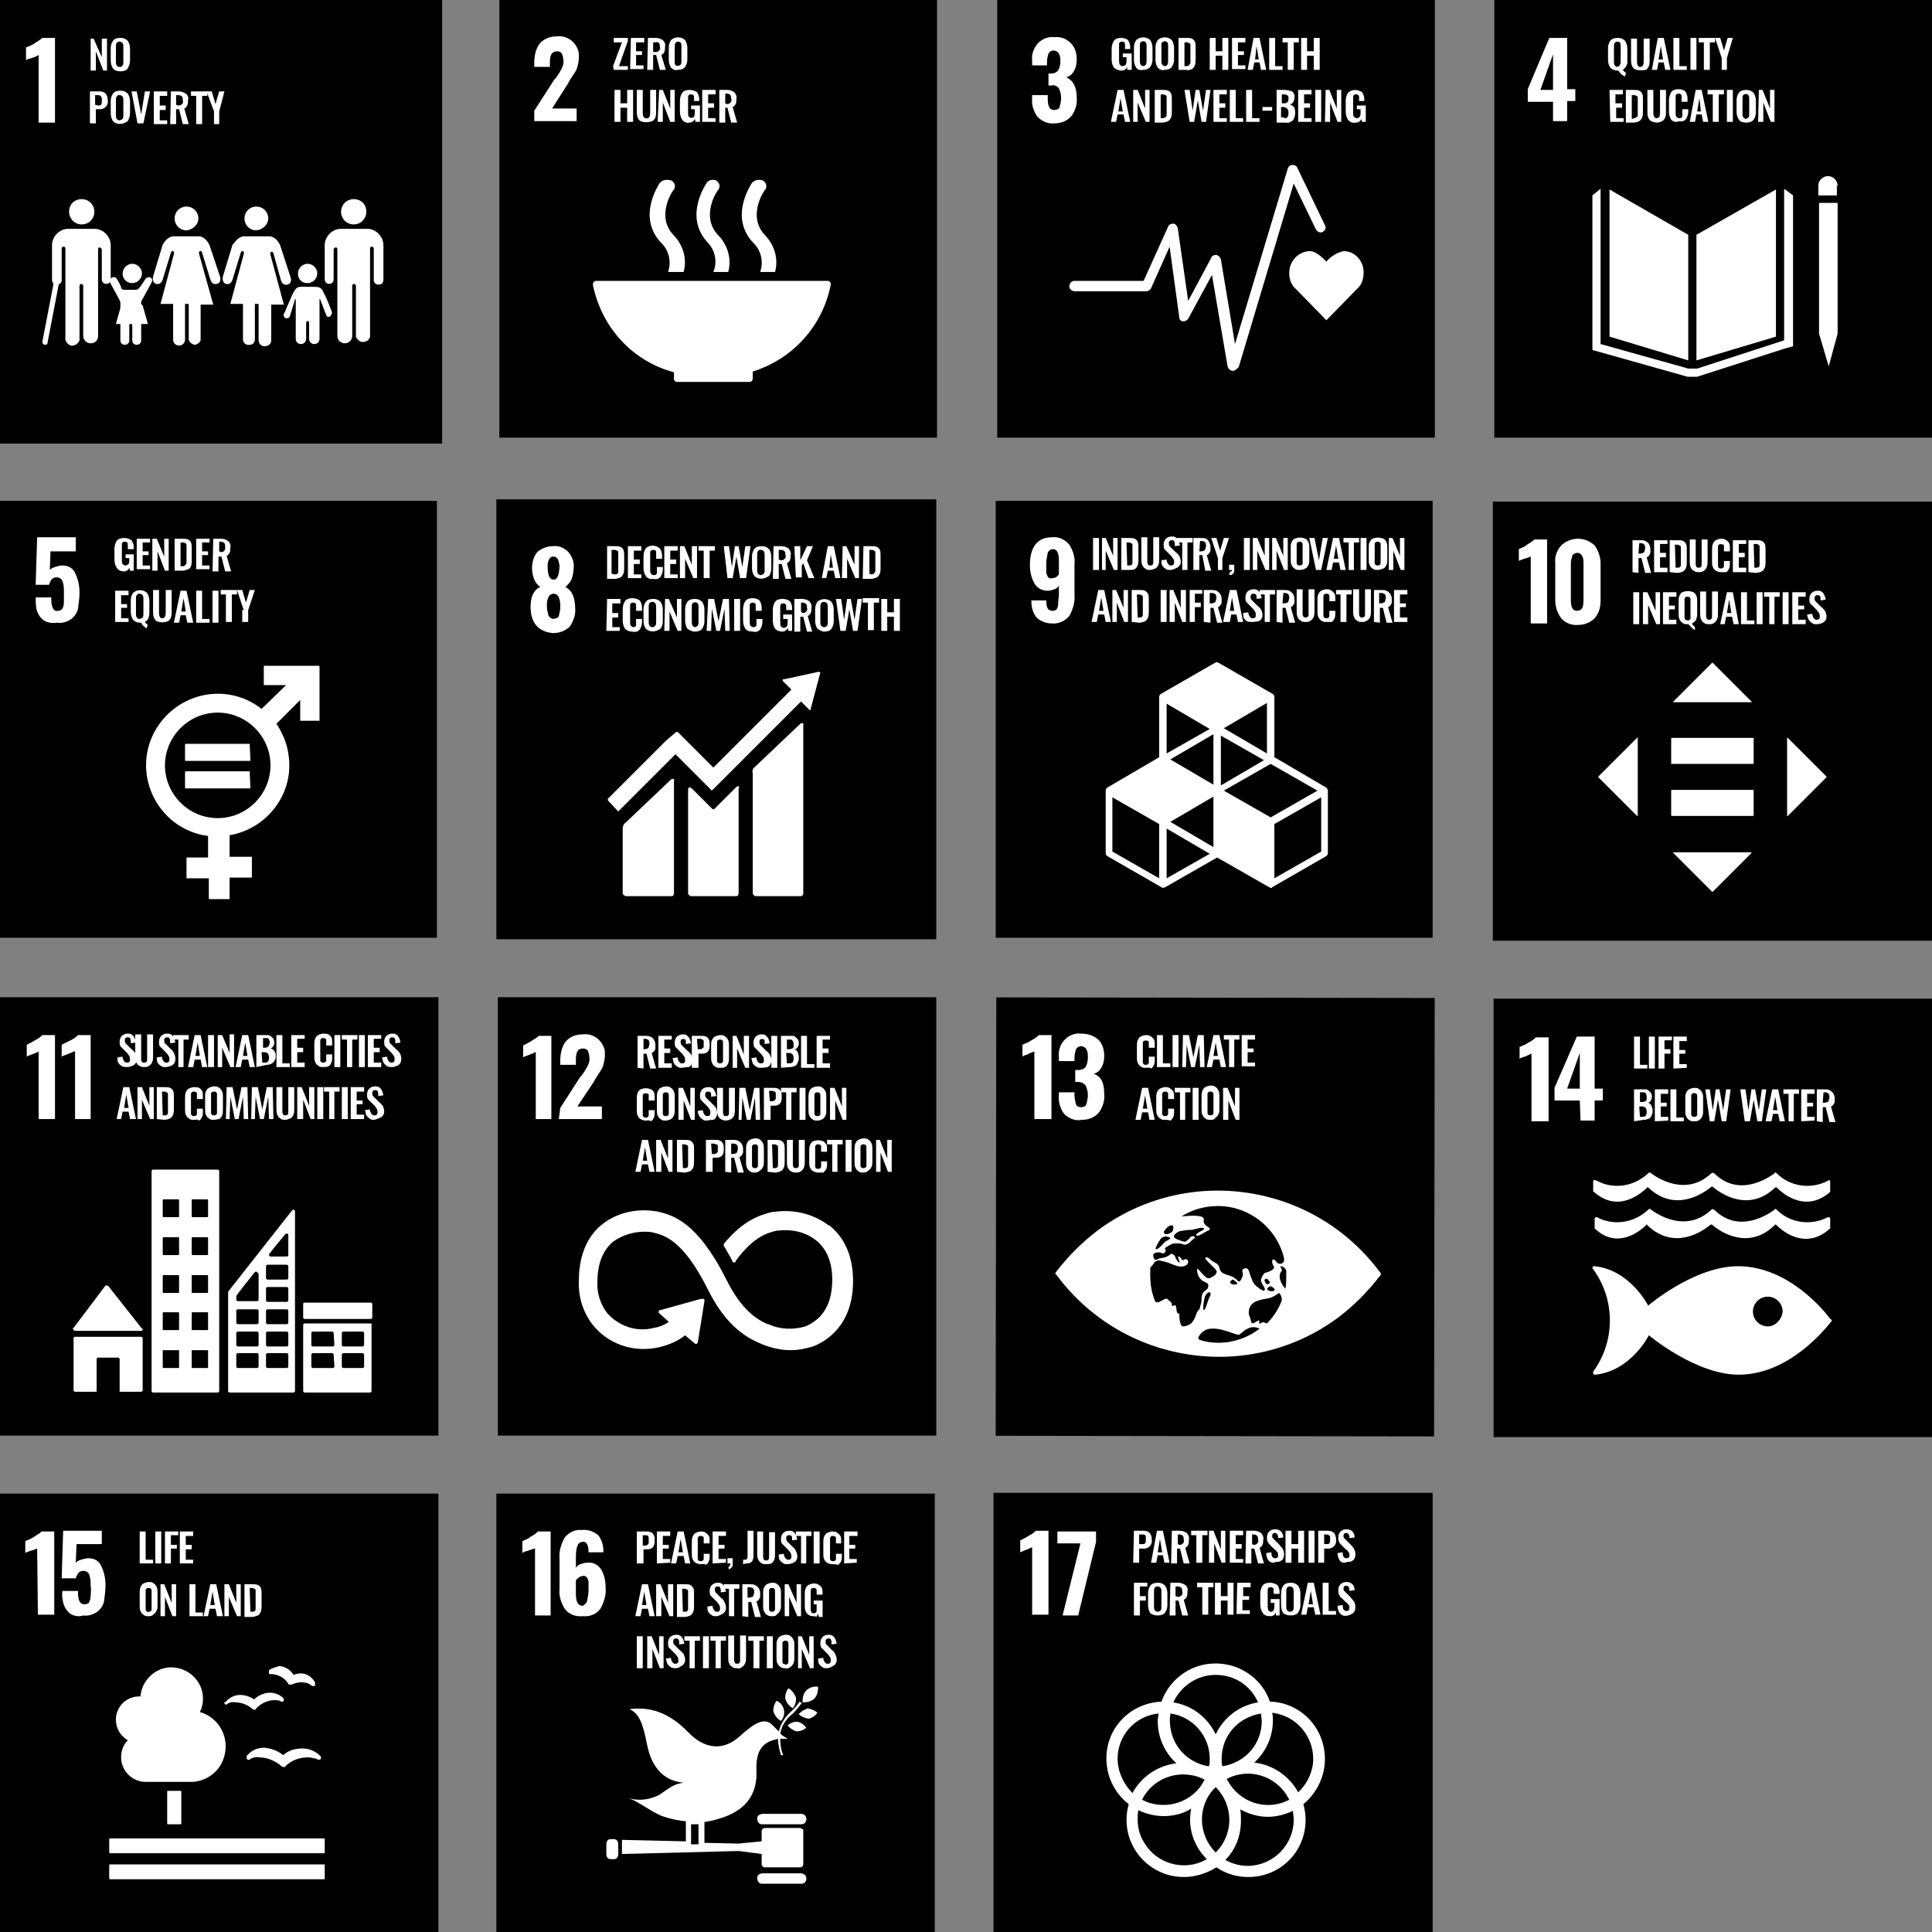 <?xml version="1.0" encoding="UTF-8"?> <svg xmlns="http://www.w3.org/2000/svg" version="1.1" id="uuid-b2c90a81-2bdc-41a4-bf51-70a74d18578a" x="0" y="0" viewBox="0 0 260 260" style="enable-background:new 0 0 260 260" xml:space="preserve"><rect x="0" y="0" width="260" height="260" fill="#808080" stroke="none"/><style>.st0{fill:#fff}</style><g id="SDG17"><path d="M133.7 200.9h59.1V260h-59.1z"></path><path class="st0" d="M138.9 208.2c-.1.1-.4.2-.9.4l-.7.3v-1.6c.4-.2.8-.4 1.1-.6.4-.2.7-.4 1-.7h1.7v11.3h-2.2v-9.1zm6.5-.5h-3.1v-1.6h5.2v1.4l-2.4 9.9H143l2.4-9.7zm7.2-1.7h1.3c.7 0 1.1.4 1.1 1.2.1.6-.3 1.1-.9 1.2h-.8v1.9h-.8l.1-4.3zm1.1 1.8c.2 0 .3 0 .4-.1s.1-.3.1-.5v-.4c0-.1-.1-.2-.1-.2-.1-.1-.2-.1-.4-.1h-.4v1.3h.4zm2-1.8h.8l.9 4.3h-.7l-.2-1h-.7l-.2 1h-.7l.8-4.3zm.7 2.9-.3-1.8-.3 1.8h.6zm1.3-2.9h1c.4 0 .7.1 1 .3.2.2.4.6.3.9 0 .2 0 .5-.1.7s-.2.3-.4.4l.6 2.1h-.8l-.5-2h-.4v2h-.8l.1-4.4zm1 1.9c.2 0 .3 0 .5-.2.1-.1.2-.3.1-.5 0-.2 0-.3-.1-.5-.1-.1-.3-.2-.4-.2h-.3v1.3l.2.1zm2.3-1.3h-.7v-.6h2.2v.6h-.7v3.7h-.8v-3.7zm1.7-.6h.6l1 2.5V206h.6v4.3h-.5l-1-2.6v2.6h-.7V206zm2.8 0h1.8v.6h-1v1.2h.8v.6h-.8v1.4h1v.5h-1.8V206zm2.2 0h1c.4 0 .7.1 1 .3.2.2.4.6.3.9 0 .2 0 .5-.1.7s-.2.3-.4.4l.6 2.1h-.8l-.5-2h-.4v2h-.8l.1-4.4zm1 1.9c.2 0 .3 0 .5-.2.1-.1.2-.3.1-.5 0-.2 0-.3-.1-.5-.1-.1-.3-.2-.4-.2h-.3v1.3l.2.1zm2 2.1c-.2-.3-.3-.6-.3-1l.7-.1c0 .2 0 .4.1.6.1.1.2.2.4.2.1 0 .2 0 .3-.1.1-.1.1-.2.1-.3 0-.2 0-.3-.1-.4-.1-.1-.2-.3-.4-.4l-.5-.5c-.1-.1-.3-.3-.4-.5s-.1-.4-.1-.6c0-.3.1-.6.3-.8.2-.2.5-.3.8-.3s.6.1.8.3c.2.2.3.5.3.8l-.7.1c0-.2 0-.4-.1-.5s-.2-.2-.3-.2c-.1 0-.2 0-.3.1-.1.1-.1.2-.1.3s0 .2.1.3l.3.3.5.5c.2.2.3.4.5.6.1.2.2.4.2.7 0 .2 0 .4-.1.6-.1.2-.2.3-.4.4-.2.1-.4.1-.6.1-.4.2-.7.1-1-.2zm2.3-4h.8v1.8h.9V206h.8v4.3h-.8v-1.9h-.9v1.9h-.8V206zm3.1 0h.8v4.3h-.8V206zm1.3 0h1.3c.7 0 1.1.4 1.1 1.2.1.6-.3 1.1-.9 1.2h-.7v1.9h-.8V206zm1.1 1.8c.2 0 .3 0 .4-.1s.1-.3.1-.5v-.4c0-.1-.1-.2-.2-.2-.1-.1-.2-.1-.4-.1h-.2v1.3h.3zm1.8 2.2c-.2-.3-.3-.6-.3-1l.7-.1c0 .2 0 .4.1.6.1.1.2.2.4.2.1 0 .2 0 .3-.1.1-.1.1-.2.1-.3 0-.2 0-.3-.1-.4-.1-.1-.2-.3-.4-.4l-.5-.5c-.1-.1-.3-.3-.4-.5s-.1-.4-.1-.6c0-.3.1-.6.3-.8.2-.2.5-.3.8-.3s.6.1.8.3c.2.2.3.5.3.8l-.7.1c0-.2 0-.4-.1-.5 0-.1-.2-.2-.3-.2-.1 0-.2 0-.3.1-.1.1-.1.2-.1.3s0 .2.1.3l.3.3.5.5c.2.2.3.3.5.6.1.2.2.4.2.7 0 .2 0 .4-.1.6-.1.2-.2.3-.4.4-.2.1-.4.1-.6.1-.5.2-.8.1-1-.2zm-27.7 3h1.8v.5h-1v1.3h.8v.6h-.8v2h-.8V213zm2.2 4.1c-.2-.3-.3-.7-.3-1.1v-1.6c0-.4.1-.7.3-1 .2-.3.6-.4 1-.4s.7.1 1 .4c.2.3.3.7.3 1v1.6c0 .4-.1.7-.3 1-.2.3-.6.4-1 .4s-.7-.1-1-.3zm1.4-.4c.1-.1.1-.3.1-.5v-2c0-.2 0-.3-.1-.5-.1-.1-.2-.2-.4-.2s-.3 0-.4.2c-.1.1-.1.3-.1.5v2c0 .2 0 .3.1.5.1.1.2.2.4.2s.3-.1.4-.2zm1.3-3.7h1c.4 0 .7.1 1 .3s.4.6.3.9c0 .2 0 .5-.1.7s-.2.3-.4.4l.6 2.1h-.8l-.5-2h-.4v2h-.8l.1-4.4zm1 1.9c.2 0 .3 0 .5-.2.1-.1.2-.3.1-.5 0-.2 0-.3-.1-.5-.1-.1-.3-.2-.4-.2h-.4v1.3l.3.1zm3.3-1.3h-.7v-.6h2.2v.6h-.7v3.7h-.8v-3.7zm1.7-.6h.8v1.8h.9V213h.8v4.3h-.8v-1.9h-.9v1.9h-.8V213zm3 0h1.8v.6h-1v1.2h.8v.5h-.9v1.4h1v.5h-1.8l.1-4.2zm3.4 4c-.2-.3-.3-.7-.3-1.1v-1.4c0-.4.1-.8.3-1.1.2-.3.6-.4 1-.4.3 0 .7.1 1 .3.2.3.3.6.3 1v.2h-.8v-.6c0-.1-.1-.2-.1-.2-.1-.1-.2-.1-.3-.1-.1 0-.2 0-.3.1-.1.1-.1.2-.1.2v2.2c0 .2 0 .4.1.6.1.2.4.3.6.1l.1-.1c.1-.2.1-.4.1-.6v-.4h-.5v-.5h1.2v2.2h-.5v-.4c-.1.3-.4.5-.7.5-.5 0-.9-.1-1.1-.5zm2.8.1c-.2-.3-.3-.7-.3-1.1v-1.6c0-.4.1-.7.3-1 .2-.3.6-.4 1-.4s.7.1 1 .4c.2.3.3.7.3 1v1.6c0 .4-.1.7-.3 1-.2.3-.6.4-1 .4s-.7-.1-1-.3zm1.3-.4c.1-.1.1-.3.1-.5v-2c0-.2 0-.3-.1-.5-.1-.1-.2-.2-.4-.2-.1 0-.3 0-.4.2-.1.1-.1.3-.1.5v2c0 .2 0 .3.1.5.1.1.2.2.4.2s.4-.1.4-.2zm2-3.7h.8l.9 4.3h-.7l-.2-1h-.8l-.2 1h-.7l.9-4.3zm.7 2.9-.3-1.8-.3 1.8h.6zm1.3-2.9h.8v3.8h1v.5H178V213zm2.3 4.1c-.2-.3-.3-.6-.3-1l.7-.1c0 .2 0 .4.1.6.1.1.2.2.4.2.1 0 .2 0 .3-.1.1-.1.1-.2.1-.3 0-.2 0-.3-.1-.4-.1-.1-.2-.3-.4-.4l-.5-.5c-.2-.1-.3-.3-.4-.5s-.1-.4-.1-.6c0-.3.1-.6.3-.8.2-.2.5-.3.8-.3s.6.1.8.3c.2.2.3.5.3.8l-.7.1c0-.2 0-.4-.1-.5 0-.1-.2-.2-.3-.2-.1 0-.2 0-.3.1-.1.1-.1.2-.1.3s0 .2.1.3l.3.3.5.5c.2.2.3.4.5.6.1.2.2.4.2.7 0 .2 0 .4-.1.6-.1.2-.2.3-.4.4-.7.4-1.3.3-1.6-.1zm-2 19.6c0-4.2-3.3-7.6-7.4-7.7-1.4-4-5.8-6.1-9.9-4.7-2.2.8-3.9 2.5-4.7 4.7-4.3.2-7.6 3.7-7.4 8 .1 2.3 1.2 4.4 3 5.8-.2.7-.3 1.4-.3 2.1 0 4.3 3.5 7.7 7.7 7.7 1.6 0 3.1-.5 4.4-1.3 1.3.9 2.8 1.3 4.3 1.3 4.3 0 7.7-3.4 7.7-7.7 0-.7-.1-1.4-.3-2.1 1.8-1.5 2.9-3.7 2.9-6.1m-8.5-5.1c0 3.1-2.2 5.6-5.3 6.1-.1-.3-.1-.6-.1-1 0-3.1 2.2-5.6 5.3-6.1 0 .3.1.7.1 1m-6.2 17.7c-2.4-2.4-2.5-6.3-.1-8.7l.1-.1c2.4 2.4 2.5 6.3 0 8.8.1 0 0 0 0 0m-6.1-18.7c3 .4 5.3 3 5.3 6.1 0 .3 0 .6-.1 1-3.4-.5-5.7-3.6-5.2-7.1 0 .1 0 .1 0 0m4.6 8.9c-1 2.1-3.2 3.4-5.5 3.4-1 0-2-.2-2.9-.7 1-2.1 3.2-3.4 5.5-3.4 1 0 2 .2 2.9.7m3-.1c3-1.6 6.7-.4 8.3 2.6 0 .1.1.1.1.2-3 1.6-6.7.4-8.3-2.6-.1-.1-.1-.1-.1-.2m-1.5-14c2.5 0 4.7 1.4 5.7 3.7-2.5.4-4.6 2-5.7 4.3-1.1-2.3-3.2-3.9-5.7-4.3 1-2.2 3.2-3.7 5.7-3.7m-13.2 11.3c0-3.2 2.4-5.8 5.5-6.1 0 .3-.1.6-.1 1 0 2.2.9 4.2 2.5 5.7-2.5.3-4.7 1.8-5.9 4-1.2-1.2-2-2.9-2-4.6m2.7 8.2c0-.4 0-.9.1-1.3 1 .5 2.2.8 3.4.8 1.3 0 2.6-.3 3.7-1-.5 2.5.3 5 2.1 6.8-2.9 1.7-6.7.7-8.4-2.2-.6-.9-.9-2-.9-3.1m21 0c0 3.4-2.8 6.2-6.2 6.2-1.1 0-2.1-.3-3-.8 1.4-1.4 2.1-3.3 2.1-5.3 0-.5 0-1-.1-1.5 1.1.6 2.4 1 3.7 1 1.2 0 2.3-.3 3.4-.8 0 .3.1.7.1 1.2m-5.3-7.7c1.6-1.5 2.5-3.5 2.5-5.7 0-.3 0-.6-.1-1 3.4.4 5.8 3.4 5.5 6.8-.2 1.5-.9 2.9-2 3.9-1.2-2.2-3.4-3.7-5.9-4"></path></g><g id="SDG16"><path d="M66.8 201h59v59h-59z"></path><path class="st0" d="m71.9 208.4-.9.3c-.4.1-.6.2-.7.3v-1.6c.4-.2.8-.3 1.1-.6.4-.2.7-.4 1-.7h1.7v11.3H72v-9h-.1zm4.1 8.1c-.5-.8-.8-1.7-.7-2.7v-4c-.1-1 .2-2 .7-2.9.6-.7 1.4-1.1 2.3-1 .8-.1 1.6.2 2.2.7.5.6.7 1.4.7 2.1v.2h-2c0-.4 0-.7-.2-1.1-.1-.2-.4-.4-.6-.3-.2 0-.4.1-.5.2-.2.2-.2.4-.3.7-.1.5-.1.9-.1 1.4v1.2c.1-.2.3-.4.6-.5s.6-.2 1-.2c.7-.1 1.4.3 1.8.9.4.7.6 1.5.6 2.4.1 1-.2 2-.7 2.9-.5.7-1.4 1.1-2.4 1-1 .1-1.9-.3-2.4-1zm3-1c.1-.5.2-1 .2-1.5v-1.1c0-.2-.1-.4-.2-.6-.2-.2-.4-.3-.6-.2-.2 0-.4.1-.5.2-.1.1-.3.2-.4.4v1.8c0 1.1.3 1.6.9 1.6.2-.1.5-.3.6-.6zm6.7-5.1v-4.3H87c.2 0 .4 0 .6.1.2.1.3.2.4.4.1.2.1.4.1.7 0 .2 0 .5-.1.7s-.2.3-.4.4c-.2.1-.4.1-.6.1h-.4v1.9h-.9zm.8-2.4h.3c.1 0 .2 0 .3-.1.1 0 .1-.1.2-.2v-.8c0-.1-.1-.2-.1-.2-.1-.1-.2-.1-.4-.1h-.3v1.4zm1.9 2.4v-4.3h1.8v.6h-1v1.2h.8v.5h-.8v1.4h1v.5l-1.8.1zm1.9 0 .9-4.3h.8l.9 4.3h-.7l-.2-1h-.8l-.2 1h-.7zm1-1.5h.6l-.3-1.8-.3 1.8zm3 1.6c-.3 0-.5-.1-.7-.2-.2-.1-.3-.3-.4-.5-.1-.2-.1-.5-.1-.7v-1.5c0-.3 0-.5.1-.8.1-.2.2-.4.4-.5s.5-.2.7-.2.5 0 .7.2c.2.1.3.3.4.4.1.2.1.4.1.6v.4h-.8v-.7c0-.1 0-.2-.1-.2-.1-.1-.2-.1-.3-.1s-.2 0-.3.1-.1.2-.1.3v2.7c0 .1.1.2.1.2.1.1.2.1.3.1s.2 0 .3-.1.1-.2.1-.2v-.7h.8v.3c0 .2 0 .5-.1.7s-.2.4-.4.5c-.2-.2-.4-.1-.7-.1zm1.6-.1v-4.3h1.8v.6h-1v1.2h.8v.5h-.8v1.4h1v.5l-1.8.1zm2.2.8-.1-.3c.1 0 .2-.1.2-.2.1-.1.1-.2.1-.3h-.4v-.7h.7v.7c0 .2 0 .4-.1.5-.1.1-.2.2-.4.3zm1.9-.7v-.6h.3c.1 0 .1 0 .2-.1 0 0 .1-.1.1-.2V206h.8v3.3c0 .2 0 .4-.1.6 0 .2-.2.3-.3.4-.2.1-.4.1-.6.1l-.4.1zm3.1 0c-.3 0-.5 0-.7-.2-.2-.1-.3-.3-.4-.5-.1-.3-.1-.5-.1-.8v-2.9h.8v3.5c0 .1.1.2.1.3.1.1.2.1.3.1s.2 0 .3-.1.1-.2.1-.3v-3.4h.8v2.9c0 .3 0 .5-.1.8-.1.2-.2.4-.4.5-.2.1-.5.1-.7.1zm2.8 0c-.2 0-.4 0-.6-.2-.2-.1-.3-.3-.4-.4-.1-.2-.1-.5-.1-.7l.7-.1c0 .1 0 .3.1.4 0 .1.1.2.2.3.1.1.2.1.3.1s.2 0 .3-.1.1-.2.1-.3c0-.2 0-.3-.1-.5-.1-.1-.2-.3-.3-.4l-.5-.5-.4-.4c-.1-.2-.1-.4-.1-.6 0-.3.1-.6.3-.8s.5-.3.8-.3c.2 0 .3 0 .5.1.1.1.2.1.3.3.1.1.1.2.2.4 0 .1.1.3.1.4l-.7.1v-.4c0-.1-.1-.2-.1-.2-.1-.1-.2-.1-.3-.1s-.2 0-.3.1-.1.2-.1.3 0 .2.1.4l.3.3.5.5c.2.1.3.3.4.5.1.2.2.5.2.7s0 .4-.1.5c-.1.2-.2.3-.4.4-.5.2-.7.2-.9.2z"></path><path class="st0" d="M107.8 210.4v-3.7h-.7v-.6h2.1v.6h-.7v3.7h-.7zm1.7 0v-4.3h.8v4.3h-.8zm2.5.1c-.3 0-.5-.1-.7-.2-.2-.1-.3-.3-.4-.5-.1-.2-.1-.5-.1-.7v-1.5c0-.3 0-.5.1-.8.1-.2.2-.4.4-.5s.5-.2.7-.2.5 0 .7.2c.2.1.3.3.4.4.1.2.1.4.1.6v.4h-.7v-.7c0-.1 0-.2-.1-.2-.1-.1-.2-.1-.3-.1s-.2 0-.3.1-.1.2-.1.3v2.7c0 .1.1.2.1.2.1.1.2.1.3.1s.2 0 .3-.1.1-.2.1-.2v-.7h.8v.3c0 .2 0 .5-.1.7s-.2.3-.4.5c-.3-.1-.5-.1-.8-.1zm1.6-.1v-4.3h1.8v.6h-1.1v1.2h.8v.5h-.8v1.4h1v.5l-1.7.1zm-28.1 7.1.9-4.3h.8l.9 4.3h-.7l-.2-1h-.8l-.2 1h-.7zm.9-1.5h.6l-.3-1.8-.3 1.8zm1.9 1.5v-4.3h.6l1 2.5v-2.5h.7v4.3h-.5l-1.1-2.6v2.6h-.7zm2.8 0v-4.3h1c.3 0 .6 0 .8.1s.3.3.4.4c.1.2.1.5.1.8v1.6c0 .3 0 .5-.1.8-.1.2-.2.4-.4.5s-.5.2-.8.2h-1v-.1zm.8-.6h.2c.1 0 .3 0 .4-.1.1-.1.1-.2.1-.3v-2.4c0-.1-.1-.2-.2-.2-.1-.1-.2-.1-.4-.1h-.2l.1 3.1zm4.4.6c-.2 0-.4 0-.6-.2-.2-.1-.3-.3-.4-.4-.1-.2-.1-.5-.1-.7l.7-.1c0 .1 0 .3.1.4 0 .1.1.2.2.3.1.1.2.1.3.1s.2 0 .3-.1.1-.2.1-.3c0-.2 0-.3-.1-.5-.1-.1-.2-.3-.3-.4l-.5-.5-.4-.4c-.1-.2-.1-.4-.1-.6 0-.3.1-.6.3-.8s.5-.3.8-.3c.2 0 .3 0 .5.1.1.1.2.1.3.3.1.1.1.2.2.4 0 .1.1.3.1.4l-.7.1v-.4c0-.1-.1-.2-.1-.3-.1-.1-.2-.1-.3-.1s-.2 0-.3.1-.1.2-.1.3 0 .2.1.4l.3.3.5.5c.2.1.3.3.4.5.1.2.2.5.2.7s0 .4-.1.5c-.1.2-.2.3-.4.4-.5.3-.7.3-.9.3z"></path><path class="st0" d="M98.1 217.5v-3.7h-.7v-.6h2.1v.6h-.7v3.7h-.7zm1.8 0v-4.3h1c.2 0 .5 0 .7.1s.3.2.5.4c.1.2.2.4.2.7v.5c0 .1-.1.2-.2.4-.1.1-.2.2-.3.2l.6 2.1h-.8l-.5-2h-.4v2l-.8-.1zm.7-2.5h.2c.1 0 .2 0 .4-.1.1 0 .2-.1.2-.2s.1-.2.1-.4 0-.3-.1-.5c-.1-.1-.3-.2-.5-.2h-.3v1.4zm3.3 2.5c-.3 0-.5 0-.7-.2-.2-.1-.3-.3-.4-.5-.1-.2-.1-.5-.1-.8v-1.6c0-.3 0-.5.1-.7s.2-.4.4-.5.5-.2.7-.2c.3 0 .5 0 .7.2.2.1.3.3.4.5.1.2.1.5.1.7v1.6c0 .3 0 .5-.1.7s-.2.4-.4.5c-.2.3-.4.3-.7.3zm0-.6c.1 0 .2 0 .3-.1s.1-.1.1-.2V214c0-.1-.1-.2-.1-.2-.1-.1-.2-.1-.3-.1s-.2 0-.3.1-.1.1-.1.2v2.6c0 .1.1.2.1.2.1.1.2.1.3.1zm1.7.6v-4.3h.5l1.1 2.5v-2.5h.6v4.3h-.5l-1.1-2.6v2.6h-.6zm3.9 0c-.2 0-.5 0-.7-.2-.2-.1-.3-.3-.4-.5-.1-.3-.1-.5-.1-.8v-1.4c0-.3 0-.5.1-.8.1-.2.2-.4.4-.5s.5-.2.7-.2.5 0 .7.2c.2.1.3.2.4.4.1.2.1.4.1.7v.2h-.8v-.6c0-.1-.1-.2-.1-.2-.1-.1-.2-.1-.3-.1s-.2 0-.3.1-.1.2-.1.3v2.6c0 .1.1.2.1.3.1.1.2.1.3.1s.2 0 .3-.1.1-.2.1-.3v-.8h-.4v-.5h1.2v2.2h-.5l-.1-.4c-.1.1-.1.3-.3.4 0-.1-.2-.1-.3-.1zm-23.8 7v-4.3h.8v4.3h-.8zm1.4 0v-4.3h.6l1 2.5v-2.5h.6v4.3h-.5l-1-2.6v2.6h-.7zm3.8 0c-.2 0-.5 0-.7-.2-.2-.1-.3-.3-.4-.4-.1-.2-.1-.5-.2-.7l.7-.1c0 .2 0 .3.1.4 0 .1.1.2.2.3.1.1.2.1.3.1s.2 0 .3-.1.1-.2.1-.3c0-.2 0-.3-.1-.5-.1-.1-.2-.3-.3-.4l-.5-.5-.4-.4c-.1-.2-.1-.4-.1-.6 0-.3.1-.6.3-.8s.5-.3.8-.3c.2 0 .3 0 .5.1.1.1.2.1.3.3.1.1.1.2.2.4 0 .1.1.3.1.4l-.7.1v-.4c0-.1-.1-.2-.1-.3-.1-.1-.2-.1-.3-.1s-.2 0-.3.1-.1.2-.1.3 0 .3.1.4l.3.3.5.5c.2.1.3.3.5.5.1.2.2.5.2.7s0 .4-.1.5c-.1.2-.2.3-.4.4-.4.3-.6.3-.8.3zm1.9 0v-3.7h-.7v-.6h2.1v.6h-.7v3.7h-.7zm1.8 0v-4.3h.8v4.3h-.8zm1.7 0v-3.7h-.7v-.6h2.1v.6H97v3.7h-.7zm2.9 0c-.3 0-.5 0-.7-.2-.2-.1-.3-.3-.4-.5-.1-.3-.1-.5-.1-.8v-2.9h.8v3.4c0 .1.1.2.1.3.1.1.2.1.3.1s.2 0 .3-.1.1-.2.1-.3v-3.4h.8v2.9c0 .3 0 .5-.1.8-.1.2-.2.4-.4.5-.2.2-.4.3-.7.2zm2.2 0v-3.7h-.7v-.6h2.1v.6h-.6v3.7h-.8zm1.8 0v-4.3h.8v4.3h-.8zm2.5 0c-.3 0-.5 0-.7-.2-.2-.1-.3-.3-.4-.5-.1-.2-.1-.5-.1-.8v-1.6c0-.3 0-.5.1-.7s.2-.4.4-.5.5-.2.7-.2c.3 0 .5 0 .7.2.2.1.3.3.4.5.1.2.1.5.1.7v1.6c0 .3 0 .5-.1.8-.1.2-.2.4-.4.5-.2.2-.5.3-.7.2zm0-.5c.1 0 .2 0 .3-.1s.1-.1.1-.2v-2.6c0-.1-.1-.2-.1-.2-.1-.1-.2-.1-.3-.1s-.2 0-.3.1-.1.1-.1.2v2.6c0 .1.1.2.1.2.1 0 .2.1.3.1zm1.7.5v-4.3h.5l1 2.5v-2.5h.6v4.3h-.5l-1.1-2.6v2.6h-.5zm3.9 0c-.2 0-.5 0-.7-.2-.2-.1-.3-.3-.4-.4-.1-.2-.1-.5-.1-.7l.7-.1c0 .2 0 .3.1.4 0 .1.1.2.2.3.1.1.2.1.3.1s.2 0 .3-.1.1-.2.1-.3c0-.2 0-.3-.1-.5-.1-.1-.2-.3-.3-.4l-.5-.5-.4-.4c-.1-.2-.1-.4-.1-.6 0-.3.1-.6.3-.8s.5-.3.8-.3c.2 0 .3 0 .5.1.1.1.2.1.3.3.1.1.1.2.2.4 0 .1.1.3.1.4l-.7.1v-.4c0-.1-.1-.2-.1-.3-.1-.1-.2-.1-.3-.1s-.2 0-.3.1-.1.2-.1.3 0 .3.1.4l.3.3.5.5c.2.1.3.3.4.5.1.2.2.5.2.7s0 .4-.1.5c-.1.2-.2.3-.4.4-.5.3-.7.3-.8.3zm-5.2 2.7c-.3.4-.5 1-.4 1.5.2.5.5.9 1 1.2.3-.4.5-1 .4-1.5-.2-.5-.6-1-1-1.2m-1 4.4c.6-.7.6-1.7-.1-2.4-.2-.1-.3-.3-.5-.3-.3.4-.5 1-.4 1.5.2.5.5.9 1 1.2m2.4-.9c.3.3.8.5 1.3.6.5-.1.9-.4 1.2-.8-.3-.3-.8-.5-1.3-.6-.5.2-.9.4-1.2.8m1-3.2c-.4.4-.5 1-.5 1.6.6 0 1.1-.1 1.6-.5.4-.5.5-1 .5-1.6-.6-.1-1.2.1-1.6.5m-1.3 5.5c.5 0 1-.2 1.3-.5-.3-.4-.7-.7-1.2-.8-.5 0-1 .2-1.3.5.3.4.8.7 1.2.8m.7 11.1h-5.2c-.4 0-.8.2-.8.6 0 .4.2.8.6.8h5.4c.4 0 .7-.4.6-.8 0-.3-.3-.6-.6-.6m0 8h-5.2c-.4 0-.8.2-.8.6 0 .4.2.8.6.8h5.4c.4 0 .7-.4.6-.8 0-.3-.3-.5-.6-.6m-23.2-9.8-.4-.1.4.1"></path><path class="st0" d="M107.7 246h-4.8c-.2 0-.4.2-.4.4v1.4l-3.1.3-4.6-.1v-2.8c.6-.1 1.2-.2 1.8-.4 4.4-1.2 5.3-4 5.2-6.5s.7-3.5 1.9-4c.3-.1.6-.2 1-.3 0 .8.2 1.5.4 2.2h.3c-.3-.7-.4-1.5-.4-2.2h1c-.3-.2-.7-.4-1-.7.2-1.1.8-2 1.7-2.7.4-.4.8-.9 1.2-1.4l-.3-.2c-.3.5-.7.9-1.1 1.3-.8.7-1.4 1.6-1.7 2.7l-.8-.8c-1.1-1.2-2.5-.3-4.5 1.5s-4.5 1.9-6.9-.6c-3.2-3.3-6-3.3-7.9-3.1 1.3.6 1.8 1.8 2.4 4.9.7 3.3 2.5 4.8 4.9 5-1.1.2-1.4.3-3.2 1.6-1.3.7-2.8.9-4.2.5 1.5.5 3.2 2 4.8 2.5.9.3 1.9.5 2.9.6v2.7l-8.6-.2v1.9l15.7-.4 3.1.4v1.4c0 .2.2.4.4.4h4.8c.2 0 .4-.2.4-.4v-4.8c0 .2-.1 0-.4-.1zm-14.7-.5h1v2.7h-1v-2.7zm-9.8 4c0 .4-.2.7-.6.7h-.4c-.4 0-.6-.3-.6-.7v-1.3c0-.4.2-.7.6-.7h.4c.4 0 .6.3.6.7v1.3z"></path></g><g id="SDG15"><path d="M0 201h59v59H0z"></path><path class="st0" d="M5 208.4c-.1 0-.4.2-.9.3-.5.2-.6.2-.7.3v-1.6c.4-.2.8-.3 1.2-.6.3-.2.7-.4 1-.7h1.7v11.2H5.1l-.1-8.9zm4.5 8.8c-.4-.3-.7-.7-.9-1.2-.2-.6-.3-1.3-.2-1.9h2.1c0 .5 0 1 .2 1.4s.7.5 1.1.3c.1 0 .2-.1.2-.2.1-.2.2-.5.2-.8 0-.5.1-.9 0-1.4 0-.5 0-1-.2-1.5-.1-.3-.4-.5-.8-.5-.5 0-.8.3-1 1H8.3l.2-6.4h5.2v1.8h-3.4l-.1 2.5c.2-.2.4-.3.7-.4.3-.1.7-.2 1-.2.7 0 1.4.3 1.7 1 .4.8.6 1.7.6 2.6 0 .7-.1 1.5-.2 2.2-.1.5-.4 1-.9 1.4-.6.4-1.2.6-1.9.5-.5.2-1.2.1-1.7-.2zm9.3-6.8v-4.3h.8v3.8h1v.5h-1.8zm2.1 0v-4.3h.8v4.3h-.8zm1.3 0v-4.3H24v.5h-1v1.3h.8v.5H23v2h-.8zm2 0v-4.3H26v.6h-1v1.2h.8v.6H25v1.4h1v.5h-1.8zm-4.2 7.1c-.3 0-.5 0-.7-.2-.2-.1-.3-.3-.4-.5-.1-.2-.1-.5-.1-.8v-1.6c0-.3 0-.5.1-.8.1-.2.2-.4.4-.5s.5-.2.7-.2c.3 0 .5 0 .7.2.2.1.3.3.4.5.1.2.1.5.1.8v1.6c0 .3 0 .5-.1.7s-.2.4-.4.5c-.2.3-.5.3-.7.3zm0-.6c.1 0 .2 0 .3-.1s.1-.1.1-.2V214c0-.1-.1-.2-.1-.2-.1-.1-.2-.1-.3-.1s-.2 0-.3.1-.1.1-.1.2v2.6c0 .1.1.2.1.2.1.1.2.2.3.1zm1.6.6v-4.3h.5l1 2.5v-2.5h.6v4.3h-.5l-1-2.6v2.6h-.6zm3.9 0v-4.3h.8v3.8h1v.5h-1.8zm1.9 0 .9-4.3h.8l.9 4.3h-.8l-.2-1h-.8l-.2 1h-.6zm.9-1.5h.6l-.3-1.8-.3 1.8zm1.9 1.5v-4.3h.6l1 2.5v-2.5h.6v4.3h-.5l-1.1-2.6v2.6h-.6zm2.7 0v-4.3h1c.3 0 .6 0 .8.1s.3.2.4.4c.1.2.1.5.1.8v1.6c0 .3 0 .5-.1.8-.1.2-.2.4-.4.5-.3.1-.5.2-.8.2h-1v-.1zm.8-.6h.2c.1 0 .3 0 .4-.1.1-.1.1-.2.1-.3V214c0-.1-.1-.2-.2-.2-.1-.1-.2-.1-.4-.1h-.2l.1 3.2zM22.6 241h1.7c.1 0 .1.1.1.1v4.3c0 .1-.1.1-.1.1h-1.7c-.1 0-.1-.1-.1-.1v-4.3c0-.1.1-.1.1-.1zm21 6.4H14.8c-.1 0-.1.1-.1.1v1.8c0 .1.1.1.1.1h28.8c.1 0 .1-.1.1-.1v-1.8c0-.1-.1-.1-.1-.1m0 3.5H14.8c-.1 0-.1.1-.1.1v1.8c0 .1.1.1.1.1h28.8c.1 0 .1-.1.1-.1V251c0-.1-.1-.1-.1-.1m-5.5-14.7c-.7-.6-1.6-.9-2.5-1-.9 0-1.7.3-2.3 1-.1 0-.1.1-.1.2v.2c0 .1 0 .1.1.2.1 0 .1.1.2 0h.1c.1 0 .1-.1.1-.1.4-.2.8-.3 1.2-.2 1.1 0 2.2.5 3 1.2.1.1.2.1.3.1s.2 0 .2-.1c.8-.8 1.9-1.2 3-1.2.4 0 .8.1 1.2.2 0 0 .1.1.2.1h.2c.1 0 .2-.1.2-.2v-.1c0-.1 0-.1-.1-.2-.6-.6-1.5-1-2.3-1-1.2 0-2 .3-2.7.9m-1.8-11.5c-.1 0-.1.1-.1.2v.3c0 .1.1.1.2.1h.3c.9.1 1.7.6 2.1 1.3 0 .1.1.1.2.1h.3c.4-.2.8-.3 1.3-.3s.9.1 1.3.4l.1.1h.3c.1 0 .1-.1.1-.2v-.3c-.4-.7-1.1-1.2-1.9-1.2-.4 0-.7.1-1 .2-.4-.7-1.1-1.1-1.9-1.2-.6.2-1 .3-1.3.5m-6.1 4.4v.1c0 .1.1.2.3.2l.1-.1c.3-.2.7-.3 1.1-.2.8 0 1.6.3 2.3.9.1.1.1.1.2.1s.2 0 .2-.1c.6-.7 1.6-1.2 2.5-1.2.3 0 .5 0 .8.1l.1.1h.2c.1 0 .2-.1.2-.2v-.1c0-.1 0-.1-.1-.2-.5-.5-1.2-.7-1.8-.7-.8 0-1.6.4-2.1.9-.6-.4-1.2-.6-1.9-.6-.8 0-1.5.4-2 1-.1-.1-.2 0-.1 0m-14.6 2.3c0-1.7 1.4-3.1 3.1-3.1h.2c.2-2.3 2.2-4.1 4.5-3.9 2.3.2 4.1 2.2 3.9 4.5 0 .5-.2 1.1-.4 1.5 2.5.7 4 3.3 3.3 5.9-.5 2-2.3 3.4-4.3 3.5h-6.3c-1.8 0-3.3-1.5-3.3-3.3 0-.9.3-1.7.9-2.3-1-.6-1.6-1.6-1.6-2.8z"></path></g><g id="SDG14"><path d="M201 134.4h59v59h-59z"></path><path class="st0" d="M206.1 141.8c-.3.1-.6.3-.9.4-.4.1-.6.2-.7.3v-1.6c.4-.2.8-.3 1.2-.6.4-.2.7-.4 1-.7h1.7v11.3h-2.3v-9.1zm6.5 6.3h-3.4v-1.7l3-6.9h2.4v7h1.1v1.6h-1.1v2.7h-1.9l-.1-2.7zm0-1.6v-4.8l-1.7 4.8h1.7zm7.3-2.7v-4.3h.8v3.8h1v.5h-1.8zm2 0v-4.3h.8v4.3h-.8zm1.3 0v-4.3h1.8v.5h-1v1.2h.8v.6h-.8v2h-.8zm2 0v-4.3h1.8v.6h-1v1.2h.8v.5h-.8v1.4h1v.5l-1.8.1zm-5.3 7.1v-4.3h1.6c.1 0 .3.1.4.2l.3.3c.1.2.1.4.1.5 0 .2 0 .3-.1.4 0 .1-.1.2-.2.3-.1.1-.2.1-.3.1.2 0 .3.1.4.2.1.1.2.2.2.4.1.2.1.3.1.5s0 .4-.1.5c0 .1-.1.3-.2.4-.1.1-.2.2-.4.2-.2.1-.3.1-.5.1l-1.3.2zm.8-2.6h.3c.1 0 .2 0 .4-.1.1 0 .1-.1.2-.2v-.4c0-.1 0-.2-.1-.4 0-.1-.1-.1-.2-.2h-.6v1.3zm0 2h.3c.2 0 .4 0 .5-.2s.1-.3.1-.5c0-.1 0-.3-.1-.4 0-.1-.1-.2-.2-.2-.1-.1-.2-.1-.4-.1h-.3l.1 1.4zm2 .6v-4.3h1.8v.6h-1v1.2h.8v.5h-.8v1.4h1v.5l-1.8.1zm2.1 0v-4.3h.8v3.8h1v.5h-1.8zm3.2 0c-.3 0-.5 0-.7-.2-.2-.1-.3-.3-.4-.5-.1-.2-.1-.5-.1-.8v-1.6c0-.3 0-.5.1-.7.1-.2.2-.4.4-.5s.5-.2.7-.2c.3 0 .5 0 .7.2.2.1.3.3.4.5.1.2.1.5.1.7v1.6c0 .3 0 .5-.1.8-.1.2-.2.4-.4.5-.2.2-.5.2-.7.2zm0-.6c.1 0 .2 0 .3-.1.1-.1.1-.1.1-.2v-2.6c0-.2-.2-.3-.4-.3-.1 0-.2 0-.3.1-.1.1-.1.1-.1.2v2.6c0 .1.1.2.1.2.1.1.2.1.3.1zm2.1.6-.6-4.3h.6l.4 2.8.4-2.8h.5l.5 2.8.4-2.8h.6l-.6 4.3h-.6l-.5-2.9-.5 2.9h-.6zm4.7 0-.6-4.3h.7l.4 2.8.4-2.8h.5l.5 2.8.4-2.8h.6l-.6 4.3h-.6l-.5-2.9-.5 2.9h-.7zm2.8 0 .9-4.3h.8l.9 4.3h-.7l-.2-1h-.7l-.2 1h-.8zm1-1.5h.6l-.3-1.8-.3 1.8zm2.1 1.5v-3.7h-.7v-.6h2.1v.6h-.7v3.7h-.7zm1.7 0v-4.3h1.8v.6h-1v1.2h.8v.5h-.8v1.4h1v.5l-1.8.1zm2.1 0v-4.3h1c.3 0 .5 0 .7.1s.3.2.5.4c.1.2.2.4.2.7v.5c0 .1-.1.2-.2.4-.1.1-.2.2-.3.2l.6 2.1h-.8l-.5-2h-.4v2l-.8-.1zm.8-2.5h.2c.1 0 .2 0 .4-.1.1 0 .2-.1.2-.2s.1-.3.1-.4c0-.2 0-.3-.1-.5-.1-.1-.3-.2-.4-.2h-.3l-.1 1.4zm1 29.1c-.7-1-5.6-7.1-12.4-7.1-5.9 0-12.1 5.3-12.1 5.3s-2.4-4.8-7.2-5.3h-.1c-.1 0-.2.1-.2.2s0 .1.1.2c3 4.1 3 9.7 0 13.8v.2c0 .1.1.2.2.2h.1c4.8-.5 7.2-5.3 7.2-5.3s6.3 5.3 12.1 5.3c6.7 0 11.6-6.1 12.4-7.1l.1-.1v-.2l-.2-.1m-8.4 1c-1.1 0-2-.9-2-2s.9-2 2-2 2 .9 2 2c-.1 1.1-1 2-2 2m-16.4-13.6c0-.1.1-.1.1-.1.1 0 .1 0 .1.1 3.7 3.5 7.5.7 8.4 0l.1-.1h.2l.1.1c.8.7 4.7 3.5 8.3 0l.1-.1h.1l.1.1c.7.7 3.8 3.4 7.1.5l.1-.1V164c0-.1-.1-.2-.2-.2h-.1c-2.3 1.2-5.1.8-6.9-1l-.1-.1h-.1s-.1 0-.1.1c-.8.6-4.8 3.3-8.1 0h-.1l-.1-.1c-.1 0-.1 0-.1.1h-.1c-3.4 3.2-7.3.6-8.1 0l-.1-.1h-.2l-.1.1c-1.9 1.8-4.7 2.2-6.9 1h-.1c-.1 0-.2.1-.2.2v1.3c0 .1 0 .1.1.1 3 2.8 6.1.2 6.8-.5m-6.9-6.1c-.1 0-.2.1-.2.2v1.3c0 .1 0 .1.1.1 3.3 2.9 6.3.2 7.1-.5v-.1h.2c3.7 3.5 7.5.7 8.4 0l.1-.1h.2l.1.1c.8.7 4.7 3.5 8.3 0h.2l.1.1c.7.7 3.8 3.4 7.1.5V159c0-.1-.1-.2-.2-.2l-.1.1c-2.3 1.2-5.1.8-6.9-1l-.1-.1h-.1s-.1 0-.1.1c-.8.6-4.8 3.3-8.1 0h-.1l-.1-.1c-.1 0-.1 0-.1.1h-.1c-3.4 3.2-7.3.6-8.1 0l-.1-.1h-.2l-.1.1c-1.9 1.8-4.7 2.2-6.9 1l-.3-.1"></path></g><g id="SDG13"><path transform="rotate(-89.92 163.5 163.765)" d="M134 134.3h59v59h-59z"></path><path class="st0" d="M139.2 141.5c-.3.1-.6.2-.9.4-.4.1-.6.2-.7.3v-1.6c.4-.2.8-.3 1.2-.6.4-.2.7-.4 1-.7h1.7v11.3h-2.3v-9.1zm4 8.4c-.5-.7-.8-1.6-.7-2.5v-.4h2.1v.4c0 .4.1.8.2 1.2.1.3.4.4.7.4.3 0 .6-.1.7-.4.1-.4.2-.8.2-1.2 0-.5-.1-.9-.3-1.3-.2-.3-.6-.5-1-.5h-.4V144h.4c.4 0 .7-.1 1-.4.2-.4.3-.8.3-1.3 0-.4 0-.7-.2-1.1-.1-.2-.4-.4-.7-.4-.3 0-.5.1-.7.4-.1.4-.2.7-.2 1.1v.5h-2.1v-.6c-.1-.8.2-1.7.8-2.3.6-.6 1.4-.9 2.2-.8.8 0 1.6.2 2.3.8.6.6.8 1.4.8 2.2 0 .6-.1 1.1-.4 1.6-.2.4-.6.7-1 .8 1 .4 1.4 1.2 1.4 2.7.1.9-.2 1.8-.7 2.5-.6.7-1.4 1-2.3 1-.9.2-1.8-.2-2.4-.8zm11-6.2c-.3 0-.5 0-.7-.2-.2-.1-.3-.3-.4-.5s-.1-.5-.1-.7v-1.5c0-.3 0-.5.1-.8.1-.2.2-.4.4-.5.2-.1.5-.2.7-.2.2 0 .5 0 .7.2.2.1.3.3.4.4.1.2.1.4.1.7v.4h-.8v-.7c0-.1 0-.2-.1-.2-.2-.1-.4-.1-.6 0-.1.1-.1.2-.1.2v2.7c0 .1.1.2.1.2.1.1.2.1.3.1.1 0 .2 0 .3-.1.1-.1.1-.2.1-.2v-.8h.8v.4c0 .2 0 .5-.1.7s-.2.4-.4.5c-.2-.2-.5-.1-.7-.1zm1.5-.1v-4.3h.8v3.8h1v.5h-1.8zm2.1 0v-4.3h.8v4.3h-.8zm1.3 0 .1-4.3h.8l.6 3 .6-3h.8l.1 4.3h-.6l-.1-3-.6 3h-.5l-.6-3-.1 3h-.5zm3.3 0 .9-4.3h.8l.9 4.3h-.7l-.2-1h-.8l-.2 1h-.7zm.9-1.5h.6l-.3-1.8-.3 1.8zm2.1 1.5v-3.7h-.7v-.6h2.1v.6h-.7v3.7h-.7zm1.7 0v-4.3h1.8v.6h-1v1.2h.8v.5h-.8v1.4h1v.5h-1.8v.1zm-14.3 7.1.9-4.3h.8l.9 4.3h-.7l-.2-1h-.8l-.2 1h-.7zm1-1.5h.6l-.3-1.8-.3 1.8zm3 1.5c-.3 0-.5 0-.7-.2-.2-.1-.3-.3-.4-.5-.1-.2-.1-.5-.1-.7v-1.5c0-.3 0-.5.1-.8.1-.2.2-.4.4-.5s.5-.2.7-.2.5 0 .7.2c.2.1.3.3.4.4.1.2.1.4.1.6v.4h-.8v-.7c0-.1 0-.2-.1-.2-.1-.1-.2-.1-.3-.1-.1 0-.2 0-.3.1-.1.1-.1.2-.1.2v2.7c0 .1.1.2.1.2.1.1.2.1.3.1.1 0 .2 0 .3-.1s.1-.2.1-.2v-.7h.8v.4c0 .2 0 .5-.1.7-.1.2-.2.4-.4.5-.3-.1-.5-.1-.7-.1zm2 0V147h-.7v-.6h2.1v.6h-.7v3.7h-.7zm1.7 0v-4.3h.8v4.3h-.8zm2.4 0c-.3 0-.5 0-.7-.2-.2-.1-.3-.3-.4-.5s-.1-.5-.1-.8v-1.6c0-.3 0-.5.1-.8.1-.2.2-.4.4-.5.2-.1.5-.2.7-.2.3 0 .5 0 .7.2.2.1.3.3.4.5.1.2.1.5.1.8v1.6c0 .3 0 .5-.1.7-.1.2-.2.4-.4.5-.2.3-.4.3-.7.3zm0-.6c.1 0 .2 0 .3-.1.1-.1.1-.1.1-.2v-2.6c0-.1-.1-.2-.1-.2-.1-.1-.2-.1-.3-.1-.1 0-.2 0-.3.1-.1.1-.1.1-.1.2v2.6c0 .1.1.2.1.2.1.1.2.1.3.1zm1.7.6v-4.3h.6l1 2.5v-2.5h.6v4.3h-.5l-1-2.6v2.6h-.7zm21.1 20.5c-8.9-12-25.9-14.6-38-5.6-2.1 1.6-4 3.5-5.6 5.6l-.1.2.2.2c8.9 12 25.9 14.6 37.9 5.7 2.1-1.6 4-3.5 5.6-5.6.1-.1.2-.2.1-.3 0-.1 0-.2-.1-.2m-29.1-5.4c.1-.2.5-.7.6-.7.1-.1.3-.2.4-.2s.3 0 .3.2 0 .4-.1.6c-.3.3-.6.4-1 .4-.1-.1-.2-.3-.2-.3m-.4.9c.2-.2.5-.3.7-.3s.5.1.6.2c0 .2-.6.4-.7.5-.3.3-.8.9-1.1 1h-.2c.1-.5.4-.9.7-1.4m4.8 10.1c-.1.4-.3.8-.6 1.2-.3.3-.8.5-1.2.5-.4 0-.5-1.1-.5-1.7 0-.2-.3.4-.4-.8-.1-.8-.6.1-.6-.4s-.3-.4-.5-.7c-.2-.3-.6 0-1 .2s-.2.2-.7.1c-.5-1.1-.7-2.3-.7-3.6v-1s0-.1.1-.1c.5-.6.5-.7.5-.7l.5-.2c.5.1 1 .2 1.5.4s1.4.6 1.9.4c.4-.1.6-.3.6-.6s-.3-.5-.7-.2c-.1.1-.4-.6-.6-.5-.2.1.3.8.1.8s-.6-.8-.6-.9c-.1-.1-.4-.4-.6-.2-.5.5-1.4.5-1.6.6-.5.4-.7-.1-.7-.5 0-.1 0-.1.1-.2.3-.2.7-.2 1-.1.2.2.4 0 .5-.1.1-.1.1-.2 0-.4s.1-.2.2-.3c.2-.1.5-.3.7-.4.5-.1.9-.1 1.4 0 .3.2.7.1 1-.2.2-.2.4-.4.7-.6.1-.1-.3-.5-.7 0-.4.5-.6.5-.7.5-.1 0-1.2-.3-1.4-.6-.1-.3.3-.6.7-.8.6-.1 1.1-.2 1.7-.2.6-.1 1.3-.4 1.6-.2.4.2-1.5.7-.9 1 .2.1 1.2-.6 1.5-.7.8-.4-.8-.5-.6-1.4.2-.8-1.9-.6-3-.5 1.4-.9 3.1-1.4 4.9-1.4 4.2 0 7.9 2.9 8.9 7v.4c-.1.3-.5.5-.8.3-.1 0-.2-.1-.3-.3-.1-.1-.5-.5-.5.1s.6.7 0 1.1c-.3.2-.6.3-1 .4-.3.3-.5.7-.5 1.1.1.4.9 1.3.3 1.3-.6-.3-1.1-.7-1.4-1.2-.2-.5-.4-1-.5-1.4-.1-.3-.3-.5-.6-.4-.1 0-.2.1-.2.1-.3.2.1.4-.1 1-.2.5-.4.9-.7.5-.9-1-2.2-.5-2.4-1.7-.1-.6-.6-.6-1.1-1-.4-.4-.7-.5-.8-.3-.1.2 1.4 1.4 1.5 1.7.2.4-.4.8-.9 1-.4.1-.6-.2-1.1-.7-.4-.4-.6-.8-.6-.4 0 .6.3 1.2.8 1.5.4.2.8.3.7.7-.1.4 0 .2-.4.6-.4.2-.5.7-.5 1.1 0 .6-.1.6-.2 1.1s-.2.2-.5.9m9.9-3.7c.3 0 .8.4.6.6-.3.1-.6.1-.9-.1-.2-.2.2-.5.3-.5m-.4-.3c-.1 0-.2-.1-.3-.4-.1-.1 0-.2.1-.3h.2c.2.1.4.4.4.5s-.3.3-.4.2m-4 0c-.3.1-.6.1-.9-.1-.2-.2.2-.5.3-.5.3.1.7.5.6.6m-3.8 1.9c-.1.2-.5 1.7-.7 1.6-.2-.2.1-1.8.2-1.9.3-.7 1.1-.7.5.3m1.3 6c-.9 0-1.7-.1-2.6-.4-.1-.1-.2-.3-.1-.4.4-.7 1-1.1 1.8-1.1 1.5-.1 3.4 1 3.7.8s1-1 1.9-1c.3 0 .6.1.8.2-1.5 1.2-3.5 1.9-5.5 1.9m6.5-2.6c-.1 0-.2-.1-.3-.1-.5-.2-.4.2-.7.1-.2-.1.3-.7-.5-.2-.8.5-.5-.1-.9-.9-.2-.8.2-1.6 1-1.9.5-.2 1.1-.3 1.7-.4 1.1-.3 1.3-1 1.5-.5l.1.2c.1.2.1.4.1.6-.4 1.1-1.1 2.2-2 3.1m2.5-4.7c-.2-.1-1.3-1.5-.5-2.4.1-.2-.3-.6-.2-.6.4 0 .7.3.8.6v.5c0 .7 0 1.4-.1 1.9"></path></g><g id="SDG12"><path d="M67 134.2h59v59H67z"></path><path class="st0" d="M72 141.6c-.1.1-.4.2-.9.4s-.6.2-.7.3v-1.6c.4-.2.8-.4 1.1-.6.3-.2.7-.4 1-.7h1.7v11.2h-2.1v-9H72zm3.4 7.5 2.7-4.2.2-.2c.3-.4.6-.9.8-1.3.2-.4.3-.8.2-1.2 0-.3-.1-.6-.2-.8-.1-.2-.4-.3-.6-.3-.3 0-.7.1-.8.4-.2.4-.2.8-.2 1.3v.5h-2.1v-.6c0-.9.2-1.8.7-2.5.6-.7 1.4-1 2.3-1 1.5-.2 2.8.9 3 2.3v.6c0 .4-.1.8-.2 1.2s-.3.7-.5 1-.5.7-.8 1.3l-2.2 3.3H81v1.7h-5.8l.2-1.5zm10.4-5.4v-4.3h1c.2 0 .5 0 .7.1.2.1.4.2.5.4s.2.4.2.7v.5c0 .1-.1.3-.2.4-.1.1-.2.2-.3.2l.6 2.1h-.8l-.5-2h-.4v2l-.8-.1zm.7-2.5h.2c.1 0 .2 0 .4-.1.1 0 .2-.1.2-.2s.1-.3.1-.4c0-.2 0-.3-.1-.5-.1-.1-.3-.2-.4-.2h-.3v1.4h-.1zm2.1 2.5v-4.3h1.8v.5h-1v1.2h.8v.6h-.8v1.4h1v.6h-1.8zm3.2 0c-.2 0-.5 0-.7-.2-.2-.1-.3-.3-.4-.4-.1-.2-.1-.5-.2-.7l.7-.1c0 .2 0 .3.1.4 0 .1.1.2.2.3.1.1.2.1.3.1.1 0 .2 0 .3-.1.1-.1.1-.2.1-.3 0-.2 0-.3-.1-.5-.1-.1-.2-.3-.3-.4l-.5-.5-.4-.4c-.1-.2-.1-.4-.1-.6 0-.3.1-.6.3-.8.2-.2.5-.3.8-.3.2 0 .3 0 .5.1l.3.3c.1.1.1.2.2.4 0 .1.1.3.1.4l-.7.1v-.4c0-.1-.1-.2-.1-.2-.1-.1-.4-.1-.5 0-.1.1-.1.2-.1.3 0 .1 0 .3.1.4l.3.3.5.5c.2.1.3.3.5.5.1.2.2.5.2.7s0 .4-.1.6-.2.3-.4.4c-.5 0-.7.1-.9.1z"></path><path class="st0" d="M93.1 143.7v-4.3h1.3c.2 0 .4 0 .6.1.2.1.3.2.4.4s.1.4.1.7c0 .2 0 .5-.1.7s-.2.3-.4.4c-.2.1-.4.1-.6.1H94v1.9h-.9zm.8-2.5h.3c.1 0 .2 0 .3-.1.1 0 .1-.1.2-.2v-.8c0-.1-.1-.2-.2-.2-.1-.1-.2-.1-.4-.1h-.3l.1 1.4zm3 2.5c-.3 0-.5 0-.7-.2-.2-.1-.3-.3-.4-.5s-.1-.5-.1-.8v-1.5c0-.3 0-.5.1-.7s.2-.4.4-.5c.2-.1.5-.2.7-.2.3 0 .5 0 .7.2.2.1.3.3.4.5s.1.5.1.7v1.6c0 .3 0 .5-.1.8-.1.2-.2.4-.4.5-.2.1-.4.1-.7.1zm0-.6c.1 0 .2 0 .3-.1.1-.1.1-.1.1-.2v-2.6c0-.2-.2-.3-.4-.3-.1 0-.2 0-.3.1-.1.1-.1.1-.1.2v2.6c0 .1.1.2.1.2.1.1.2.1.3.1zm1.7.6v-4.3h.5l1 2.5v-2.5h.7v4.3h-.5l-1.1-2.6v2.6h-.6zm3.8 0c-.2 0-.5 0-.7-.2-.2-.1-.3-.3-.4-.4-.1-.2-.1-.5-.2-.7l.7-.1c0 .2 0 .3.1.4 0 .1.1.2.2.3.1.1.2.1.3.1.1 0 .2 0 .3-.1.1-.1.1-.2.1-.3 0-.2 0-.3-.1-.5-.1-.1-.2-.3-.3-.4l-.5-.5-.4-.4c-.1-.2-.1-.4-.1-.6 0-.3.1-.6.3-.8.2-.2.5-.3.8-.3.2 0 .3 0 .5.1l.3.3c.1.1.1.2.2.4 0 .1.1.3.1.4l-.7.1v-.4c0-.1-.1-.2-.1-.2-.1-.1-.4-.1-.5 0-.1.1-.1.2-.1.3 0 .1 0 .3.1.4l.3.3.5.5c.2.1.3.3.5.5.1.2.2.5.2.7s0 .4-.1.6-.2.3-.4.4c-.5.1-.7.1-.9.1zm1.4 0v-4.3h.8v4.3h-.8zm1.3 0v-4.3h1.6c.1 0 .3.1.4.2l.3.3c.1.2.1.4.1.5 0 .2 0 .3-.1.4 0 .1-.1.2-.2.3-.1.1-.2.1-.4.1.2 0 .3.1.4.2.1.1.2.2.2.4.1.2.1.3.1.5s0 .4-.1.6c-.1.1-.1.3-.2.4-.1.1-.2.2-.4.2-.2.1-.4.1-.5.1l-1.2.1zm.8-2.5h.3c.1 0 .2 0 .4-.1.1 0 .1-.1.2-.2v-.4c0-.1 0-.2-.1-.4l-.2-.2h-.6v1.3zm0 1.9h.3c.2 0 .4 0 .5-.2s.1-.3.1-.5c0-.1 0-.3-.1-.4 0-.1-.1-.2-.2-.2-.1-.1-.2-.1-.4-.1h-.3l.1 1.4zm1.9.6v-4.3h.8v3.8h1v.5h-1.8zm2.1 0v-4.3h1.8v.5h-1v1.2h.8v.6h-.8v1.4h1v.6h-1.8zm-23 7.1c-.3 0-.5-.1-.7-.2-.2-.1-.3-.3-.4-.5s-.1-.5-.1-.7v-1.5c0-.3 0-.5.1-.8.1-.2.2-.4.4-.5.5-.2 1-.2 1.4 0 .2.1.3.2.4.4s.1.4.1.7v.4h-.8v-.7c0-.1 0-.2-.1-.2-.2-.1-.4-.1-.6 0-.1.1-.1.2-.1.2v2.7c0 .1.1.2.1.2.1.1.2.1.3.1.1 0 .2 0 .3-.1.1-.1.1-.2.1-.2v-.7h.8v.3c0 .2 0 .5-.1.7s-.2.4-.4.5c-.2-.2-.5-.1-.7-.1zm2.7 0c-.3 0-.5 0-.7-.2-.2-.1-.3-.3-.4-.5s-.1-.5-.1-.8v-1.6c0-.3 0-.5.1-.8.1-.2.2-.4.4-.5.2-.1.5-.2.7-.2.3 0 .5 0 .7.2.2.1.3.3.4.5s.1.5.1.8v1.7c0 .3 0 .5-.1.7s-.2.4-.4.5c-.2.1-.4.2-.7.2zm0-.6c.1 0 .2 0 .3-.1.1-.1.1-.1.1-.2v-2.6c0-.1-.1-.2-.1-.2-.1-.1-.2-.1-.3-.1-.1 0-.2 0-.3.1-.1.1-.1.1-.1.2v2.6c0 .2.2.3.4.3zm1.7.5v-4.3h.6l1 2.5v-2.5h.6v4.3H93l-1-2.6v2.6h-.7zm3.8.1c-.2 0-.4 0-.6-.2-.2-.1-.3-.3-.4-.4-.1-.2-.2-.5-.2-.7l.7-.1c0 .1 0 .3.1.4 0 .1.1.2.2.3s.2.1.3.1c.1 0 .2 0 .3-.1.1-.1.1-.2.1-.3 0-.2 0-.3-.1-.5-.1-.1-.2-.3-.3-.4l-.5-.5-.4-.4c-.1-.2-.1-.4-.1-.6 0-.3.1-.6.3-.8.2-.2.5-.3.8-.3.2 0 .3 0 .5.1.1 0 .2.1.3.3.1.1.1.2.2.4 0 .1.1.3.1.4l-.7.1v-.4c0-.1-.1-.2-.1-.2-.1-.1-.2-.1-.3-.1-.1 0-.2 0-.3.1-.1.1-.1.2-.1.3s0 .3.1.4l.3.3.5.5.5.5c.1.2.2.5.2.7s0 .4-.1.6-.2.3-.4.4c-.5 0-.7.1-.9.1zm2.6 0c-.3 0-.5-.1-.7-.2-.2-.1-.3-.3-.4-.5-.1-.3-.1-.5-.1-.8v-2.9h.8v3.4c0 .1.1.2.1.3.1.1.2.1.3.1.1 0 .2 0 .3-.1.1-.1.1-.2.1-.3v-3.4h.8v2.9c0 .3 0 .5-.1.8-.1.2-.2.4-.4.5-.2.1-.5.2-.7.2zm1.7-.1.1-4.3h.8l.6 3 .6-3h.7l.1 4.3h-.6l-.1-3-.6 3h-.5l-.6-3-.1 3h-.4zm3.4 0v-4.3h1.3c.2 0 .4 0 .6.1.2.1.3.2.4.4s.1.4.1.7c0 .2 0 .5-.1.7s-.2.3-.4.4c-.2.1-.4.1-.6.1h-.4v1.9h-.9zm.8-2.5h.3c.1 0 .2 0 .3-.1.1 0 .1-.1.2-.2v-.8c0-.1-.1-.2-.2-.2-.1-.1-.2-.1-.4-.1h-.3l.1 1.4z"></path><path class="st0" d="M105.8 150.7V147h-.7v-.6h2.1v.6h-.7v3.7h-.7zm1.8 0v-4.3h.8v4.3h-.8zm2.4.1c-.3 0-.5 0-.7-.2-.2-.1-.3-.3-.4-.5s-.1-.5-.1-.8v-1.6c0-.3 0-.5.1-.8.1-.2.2-.4.4-.5.2-.1.5-.2.7-.2.3 0 .5 0 .7.2.2.1.3.3.4.5s.1.5.1.8v1.7c0 .3 0 .5-.1.7s-.2.4-.4.5c-.2.1-.4.2-.7.2zm0-.6c.2 0 .4-.1.4-.3v-2.6c0-.1-.1-.2-.1-.2-.1-.1-.2-.1-.3-.1-.1 0-.2 0-.3.1-.1.1-.1.1-.1.2v2.6c0 .1.1.2.1.2.1.1.2.1.3.1zm1.7.5v-4.3h.6l1 2.5v-2.5h.6v4.3h-.5l-1-2.6v2.6h-.7zm-26.2 7 .9-4.3h.8l.9 4.3h-.7l-.2-1h-.8l-.2 1h-.7zm1-1.5h.6l-.3-1.8-.3 1.8zm1.8 1.5v-4.3h.6l1 2.5v-2.5h.6v4.3H90l-1-2.6v2.6h-.7zm2.8 0v-4.3h1c.3 0 .6 0 .8.1.2.1.3.3.4.4.1.2.1.5.1.8v1.6c0 .3 0 .5-.1.8-.1.2-.2.4-.4.5-.3.1-.5.2-.8.2l-1-.1zm.8-.5h.2c.1 0 .3 0 .4-.1.1-.1.1-.2.1-.3v-2.5c0-.1-.1-.2-.2-.2-.1-.1-.2-.1-.4-.1h-.2l.1 3.2zm3.1.5v-4.3h1.3c.2 0 .4 0 .6.1.2.1.3.2.4.4s.1.4.1.7c0 .2 0 .5-.1.7s-.2.3-.4.4c-.2.1-.4.1-.6.1h-.4v1.9H95zm.8-2.4h.3c.1 0 .2 0 .3-.1.1 0 .1-.1.2-.2v-.8c0-.1-.1-.2-.2-.2s-.2-.1-.4-.1h-.3l.1 1.4zm1.8 2.4v-4.3h1c.3 0 .5 0 .7.1.2.1.3.2.5.4.1.2.2.4.2.7v.5c0 .1-.1.2-.2.4-.1.1-.2.2-.3.2l.6 2.1h-.8l-.5-2h-.4v2l-.8-.1zm.8-2.4h.2c.1 0 .3 0 .4-.1.1 0 .2-.1.2-.2s.1-.2.1-.4 0-.3-.1-.5c-.1-.1-.3-.2-.5-.2h-.3v1.4zm3.2 2.5c-.3 0-.5 0-.7-.2-.2-.1-.3-.3-.4-.5s-.1-.5-.1-.8v-1.6c0-.3 0-.5.1-.8.1-.2.2-.4.4-.5.2-.1.5-.2.7-.2.3 0 .5 0 .7.2.2.1.3.3.4.5s.1.5.1.8v1.6c0 .3 0 .5-.1.7s-.2.4-.4.5c-.2.2-.4.3-.7.3zm0-.6c.2 0 .4-.1.4-.3v-2.6c0-.1-.1-.2-.1-.2-.1-.1-.2-.1-.3-.1-.1 0-.2 0-.3.1-.1.1-.1.1-.1.2v2.6c0 .1.1.2.1.2.1.1.2.1.3.1zm1.7.5v-4.3h1c.3 0 .6 0 .8.1.2.1.3.2.4.4s.1.5.1.8v1.6c0 .3 0 .5-.1.8-.1.2-.2.4-.4.5-.3.1-.5.2-.8.2l-1-.1zm.7-.5h.2c.1 0 .3 0 .4-.1.1-.1.1-.2.1-.3v-2.5c0-.1-.1-.2-.2-.2-.1-.1-.2-.1-.4-.1h-.2l.1 3.2zm3.2.6c-.3 0-.5 0-.8-.2-.2-.1-.3-.3-.4-.5-.1-.3-.1-.5-.1-.8v-2.9h.8v3.4c0 .1.1.2.1.3.1.1.2.1.3.1.1 0 .2 0 .3-.1.1-.1.1-.2.1-.3v-3.4h.8v2.9c0 .3 0 .5-.1.8-.1.2-.2.4-.4.5-.1.1-.3.2-.6.2zm2.9 0c-.3 0-.5-.1-.7-.2-.2-.1-.3-.3-.4-.5s-.1-.5-.1-.7v-1.5c0-.3 0-.5.1-.8.1-.2.2-.4.4-.5.5-.2 1-.2 1.4 0 .2.1.3.3.4.4.1.2.1.4.1.6v.4h-.8v-.7c0-.1 0-.2-.1-.2-.1-.1-.2-.1-.3-.1-.1 0-.2 0-.3.1-.1.1-.1.2-.1.2v2.7c0 .1.1.2.1.2.1.1.2.1.3.1.1 0 .2 0 .3-.1.1-.1.1-.2.1-.2v-.7h.8v.3c0 .2 0 .5-.1.7s-.2.3-.4.5h-.7zm1.9-.1V154h-.7v-.6h2.1v.6h-.7v3.7h-.7zm1.8 0v-4.3h.8v4.3h-.8zm2.4.1c-.3 0-.5 0-.7-.2-.2-.1-.3-.3-.4-.5s-.1-.5-.1-.8v-1.6c0-.3 0-.5.1-.8.1-.2.2-.4.4-.5.2-.1.5-.2.7-.2.3 0 .5 0 .7.2.2.1.3.3.4.5s.1.5.1.8v1.6c0 .3 0 .5-.1.7s-.2.4-.4.5c-.2.2-.4.3-.7.3zm0-.6c.2 0 .4-.1.4-.3v-2.6c0-.1-.1-.2-.1-.2-.1-.1-.2-.1-.3-.1-.1 0-.2 0-.3.1-.1.1-.1.1-.1.2v2.6c0 .1.1.2.1.2.1.1.2.1.3.1zm1.7.5v-4.3h.5l1 2.5v-2.5h.6v4.3h-.5l-1-2.6v2.6h-.6zm-6.4 7.2c-2.1-1.6-4.8-2.2-7.4-1.8h-.2c-1.5.4-3.8 1-6.5 4.3v.3l.1.1c.3.6.8 1.3 1.1 2 0 .1.1.1.2.1s.1 0 .2-.1v-.1c2.4-3.3 4.3-3.8 5.6-4.1h.2c1.8-.2 3.6.2 5 1.3s2.2 2.9 2.2 5.3c0 4.1-2 5.6-3.6 6.3-1.7.5-3.5.4-5-.3h-.1c-1.4-.6-3.5-1.9-5.5-5.9-4-8-7.3-8.8-9.5-9.3h-.1c-2.6-.4-5.2.2-7.2 1.8-1.4 1.1-3.1 3.4-3.1 7.5-.1 2.1.5 4.2 1.8 5.9 2.1 2.7 5.6 3.9 9 3.1 1.3-.3 2.5-.8 3.5-1.6l1.3 1.1c.1.1.2.1.3 0l.1-.1.9-5.6v-.1c0-.1 0-.1-.1-.2 0 0-.1-.1-.1 0h-.3l-5.4 1.5h-.1s-.1 0-.1.1c-.1.1-.1.2 0 .3l.1.1 1.2 1.1c-.6.4-1.3.7-2 .8-2.3.6-4.7-.2-6.3-2-.9-1.2-1.4-2.7-1.3-4.2 0-2.4.7-4.2 2.1-5.4 1.4-1 3.2-1.5 5-1.3h.1c1.8.4 4.3 1 7.7 7.8 1.8 3.6 4 5.9 6.8 7.1 1.3.6 2.8 1 4.3 1 1 0 2-.2 3-.5 1.6-.6 5.4-2.7 5.4-8.8 0-4.1-1.7-6.3-3.2-7.5"></path></g><g id="SDG11"><path d="M0 134.2h59v59H0z"></path><path class="st0" d="M5.2 141.5c-.1.1-.4.2-.9.4s-.6.2-.7.3v-1.6c.4-.2.8-.4 1.1-.6.4-.2.7-.4 1-.7h1.7v11.3H5.2v-9.1zm4.7 0c-.1.1-.4.2-.9.4s-.6.2-.7.3v-1.6l1.2-.6c.4-.2.7-.4 1-.7h1.7v11.3h-2.1v-9.1h-.2zm7.1 2.1c-.2 0-.5 0-.7-.2-.2-.1-.3-.3-.4-.4-.1-.2-.1-.5-.1-.7l.7-.1c0 .2 0 .3.1.4 0 .1.1.2.2.3.1.1.2.1.3.1s.2 0 .3-.1c.1-.1.1-.2.1-.3 0-.2 0-.3-.1-.5-.1-.1-.2-.3-.3-.4l-.5-.5-.4-.4c-.1-.2-.1-.4-.1-.6 0-.3.1-.6.3-.8.2-.2.5-.3.8-.3.2 0 .3 0 .5.1.1.1.2.1.3.3.1.1.1.2.2.4 0 .1.1.3.1.4l-.7.1v-.4c0-.1-.1-.2-.1-.3-.1-.1-.2-.1-.3-.1s-.2 0-.3.1c-.1.1-.1.2-.1.3 0 .1 0 .3.1.4l.3.3.5.5c.2.1.3.3.5.5.1.2.2.5.2.7s0 .4-.1.6-.2.3-.4.4c-.5.2-.7.2-.9.2z"></path><path class="st0" d="M19.5 143.6c-.3 0-.5 0-.8-.2-.2-.1-.3-.3-.4-.5-.1-.3-.1-.5-.1-.8v-2.9h.8v3.4c0 .1 0 .2.1.3s.2.1.3.1.2 0 .3-.1c.1-.1.1-.2.1-.3v-3.4h.8v2.9c0 .3 0 .5-.1.8-.1.2-.2.4-.4.5-.1.1-.3.2-.6.2zm2.7 0c-.2 0-.4 0-.6-.2-.2-.1-.3-.3-.4-.4-.1-.2-.1-.5-.1-.7l.7-.1c0 .2 0 .3.1.4 0 .1.1.2.2.3.1.1.2.1.3.1s.2 0 .3-.1c.1-.1.1-.2.1-.3 0-.2 0-.3-.1-.5-.1-.1-.2-.3-.3-.4l-.5-.5-.4-.4c-.1-.2-.1-.4-.1-.6 0-.3.1-.6.3-.8.2-.2.5-.3.8-.3.2 0 .3 0 .5.1.1.1.2.1.3.3.1.1.1.2.2.4 0 .1.1.3.1.4l-.7.1v-.4c0-.1-.1-.2-.1-.3-.1-.1-.2-.1-.3-.1s-.2 0-.3.1c-.1.1-.1.2-.1.3 0 .1 0 .3.1.4l.3.3.5.5c.2.1.3.3.4.5.1.2.2.5.2.7s0 .4-.1.6-.2.3-.4.4c-.5.2-.7.2-.9.2z"></path><path class="st0" d="M24 143.6v-3.7h-.7v-.6h2.1v.6h-.7v3.7H24zm1.3 0 .9-4.3h.8l.9 4.3h-.7l-.2-1h-.8l-.2 1h-.7zm1-1.5h.6l-.3-1.8-.3 1.8zm1.7 1.5v-4.3h.8v4.3H28zm1.3 0v-4.3h.6l1 2.4v-2.5h.6v4.4H31l-1.1-2.6v2.6h-.6zm2.4 0 .9-4.3h.8l.9 4.3h-.7l-.2-1h-.8l-.2 1h-.7zm1-1.5h.6l-.3-1.8-.3 1.8zm1.8 1.5v-4.3h1.6c.1 0 .3.1.4.2l.3.3c.1.2.1.4.1.5 0 .2 0 .3-.1.4 0 .1-.1.2-.2.3-.1.1-.2.1-.3.1.3 0 .6.2.7.5.1.2.1.3.1.5s0 .4-.1.5c-.1.3-.3.5-.6.6-.2.1-.4.1-.5.1l-1.4.3zm.8-2.6h.3c.1 0 .2 0 .4-.1.1 0 .1-.1.2-.2 0-.1.1-.2.1-.4 0-.1 0-.2-.1-.4 0-.1-.1-.1-.2-.2h-.6v1.3h-.1zm0 2h.3c.2 0 .4 0 .5-.2s.1-.3.1-.5c0-.1 0-.3-.1-.4 0-.1-.1-.2-.2-.2-.1-.1-.2-.1-.4-.1h-.3l.1 1.4zm1.9.6v-4.3h.8v3.8h1v.5h-1.8zm2 0v-4.3H41v.5h-1v1.2h.8v.6H40v1.4h1v.6h-1.8zm4.3 0c-.3 0-.5 0-.7-.2-.2-.1-.3-.3-.4-.5-.1-.2-.1-.5-.1-.7v-1.6c0-.3 0-.5.1-.8.1-.2.2-.4.4-.5.2-.1.5-.2.7-.2s.5 0 .7.1c.2.1.3.3.4.4.1.2.1.4.1.7v.4h-.8v-.7c0-.1 0-.2-.1-.2-.1-.1-.2-.1-.3-.1s-.2 0-.3.1c-.1.1-.1.2-.1.2v2.7c0 .1.1.2.1.2.1.1.2.1.3.1s.2 0 .3-.1c.1-.1.1-.1.1-.2v-.8h.8v.4c0 .2 0 .5-.1.7s-.2.4-.4.5c-.2.1-.5.1-.7.1zm1.5 0v-4.3h.8v4.3H45zm1.7 0v-3.7H46v-.6h2.1v.6h-.7v3.7h-.7zm1.6 0v-4.3h.8v4.3h-.8zm1.2 0v-4.3h1.8v.5h-1v1.2h.8v.6h-.8v1.4h1v.6h-1.8zm3.2 0c-.2 0-.5 0-.7-.2-.2-.1-.3-.3-.4-.4-.1-.2-.1-.5-.2-.7l.7-.1c0 .2 0 .3.1.4 0 .1.1.2.2.3.1.1.2.1.3.1s.2 0 .3-.1c.1-.1.1-.2.1-.3 0-.2 0-.3-.1-.5-.1-.1-.2-.3-.3-.4l-.5-.5-.4-.4c-.1-.2-.1-.4-.1-.6 0-.3.1-.6.3-.8.2-.2.5-.3.8-.3.2 0 .3 0 .5.1.1.1.2.1.3.3.1.1.1.2.2.4 0 .1.1.3.1.4l-.7.1v-.4c0-.1-.1-.2-.1-.3-.1-.1-.2-.1-.3-.1s-.2 0-.3.1c-.1.1-.1.2-.1.3 0 .1 0 .3.1.4l.3.3.5.5c.2.1.3.3.5.5.1.2.2.5.2.7s0 .4-.1.6-.2.3-.4.4c-.4.2-.6.2-.8.2zm-37 7 .9-4.3h.8l.9 4.3h-.8l-.2-1h-.8l-.2 1h-.6zm1-1.5h.6l-.3-1.8-.3 1.8zm1.8 1.5v-4.3h.6l1 2.5v-2.5h.6v4.3h-.5l-1.1-2.6v2.6h-.6zm2.6 0v-4.3h1c.3 0 .6 0 .8.1.2.1.3.2.4.4.1.2.1.5.1.8v1.6c0 .3 0 .5-.1.8-.1.2-.2.4-.4.5-.2.1-.5.2-.8.2l-1-.1zm.8-.5h.2c.1 0 .3 0 .4-.1.1-.1.1-.2.1-.3v-2.5c0-.1-.1-.2-.2-.2-.1-.1-.2-.1-.4-.1h-.2l.1 3.2zm4.2.6c-.3 0-.5 0-.7-.2-.2-.1-.3-.3-.4-.5-.1-.2-.1-.5-.1-.7v-1.5c0-.3 0-.5.1-.8.1-.2.2-.4.4-.5.2-.1.5-.2.7-.2s.5 0 .7.1c.2.1.3.3.4.4.1.2.1.4.1.7v.4h-.8v-.7c0-.1 0-.2-.1-.2-.1-.1-.2-.1-.3-.1s-.2 0-.3.1c-.1.1-.1.2-.1.2v2.7c0 .1.1.2.1.2.1.1.2.1.3.1s.2 0 .3-.1c.1-.1.1-.2.1-.2v-.7h.8v.4c0 .2 0 .5-.1.7s-.2.4-.4.5c-.2-.2-.5-.1-.7-.1zm2.7 0c-.3 0-.5 0-.7-.2-.2-.1-.3-.3-.4-.5-.1-.2-.1-.5-.1-.8v-1.6c0-.3 0-.5.1-.7s.2-.4.4-.5c.2-.1.5-.2.7-.2.3 0 .5 0 .7.2.2.1.3.3.4.5.1.2.1.5.1.7v1.7c0 .3 0 .5-.1.8-.1.2-.2.4-.4.5-.2 0-.5.1-.7.1zm0-.6c.1 0 .2 0 .3-.1.1-.1.1-.1.1-.2v-2.6c0-.1-.1-.2-.1-.2-.1-.1-.2-.1-.3-.1s-.2 0-.3.1c-.1.1-.1.1-.1.2v2.6c0 .1.1.2.1.2.1.1.2.1.3.1zm1.6.5.1-4.3h.8l.6 3 .6-3h.8l.1 4.3h-.6l-.1-3-.6 3h-.5l-.6-3-.1 3h-.5zm3.4 0 .1-4.3h.8l.6 3 .6-3h.8l.1 4.3h-.6l-.1-3-.6 3H35l-.6-3-.1 3h-.5zm4.6.1c-.3 0-.5 0-.7-.2-.2-.1-.3-.3-.4-.5-.1-.3-.1-.5-.1-.8v-2.9h.8v3.4c0 .1.1.2.1.3.1.1.2.1.3.1s.2 0 .3-.1c.1-.1.1-.2.1-.3v-3.4h.8v2.9c0 .3 0 .5-.1.8-.1.2-.2.4-.4.5-.3.1-.5.2-.7.2zm1.6-.1v-4.3h.6l1 2.5v-2.5h.7v4.3h-.5l-1-2.6v2.6H40zm2.7 0v-4.3h.8v4.3h-.8zm1.6 0v-3.7h-.7v-.6h2.1v.6H45v3.7h-.7zm1.7 0v-4.3h.8v4.3H46zm1.2 0v-4.3H49v.6h-1v1.2h.8v.5H48v1.4h1v.6h-1.8zm3.1.1c-.2 0-.4 0-.6-.2-.2-.1-.3-.3-.4-.4-.1-.2-.1-.5-.2-.7l.7-.1c0 .2 0 .3.1.4 0 .1.1.2.2.3.1.1.2.1.3.1s.2 0 .3-.1c.1-.1.1-.2.1-.3 0-.2 0-.3-.1-.5-.1-.1-.2-.3-.3-.4l-.5-.5-.4-.4c-.1-.2-.1-.4-.1-.6 0-.3.1-.6.3-.8s.5-.3.8-.3c.2 0 .3 0 .5.1.1.1.2.1.3.3.1.1.1.2.2.4 0 .1.1.3.1.4l-.7.1v-.4c0-.1-.1-.2-.1-.3-.1-.1-.2-.1-.3-.1s-.2 0-.3.1c-.1.1-.1.2-.1.3s0 .3.1.4l.3.3.5.5c.2.1.3.3.5.5.1.2.2.5.2.7s0 .4-.1.5c-.1.2-.2.3-.4.4-.5.2-.7.3-.9.3zm-40.2 28.4H19c.1 0 .2-.1.2-.2s0-.1-.1-.1l-4.5-5.7s-.1-.1-.2-.1h-.2l-4.3 5.7h-.1v.1c.1.2.2.3.3.3zm8.9.8h-8.9c-.1 0-.2.1-.2.2v7c0 .1.1.2.2.2H13v-4.4c0-.1.1-.2.2-.2h2.7c.1 0 .2.1.2.2v4.4H19c.1 0 .2-.1.2-.2v-7c0-.1-.1-.2-.2-.2zm30.8-1.8H41c-.1 0-.2.1-.2.2v8.9c0 .1.1.2.2.2h8.8c.1 0 .2-.1.2-.2v-8.9c.1-.1 0-.2-.2-.2m-4.8 5.8c0 .1-.1.2-.2.2h-2.7c-.1 0-.2-.1-.2-.2v-1.6c0-.1.1-.2.2-.2h2.6c.1 0 .2.1.2.2l.1 1.6zm0-2.9c0 .1-.1.2-.2.2h-2.7c-.1 0-.2-.1-.2-.2v-1.6c0-.1.1-.2.2-.2h2.6c.1 0 .2.1.2.2l.1 1.6zm4 2.9c0 .1-.1.2-.2.2h-2.6c-.1 0-.2-.1-.2-.2v-1.6c0-.1.1-.2.2-.2h2.6c.1 0 .2.1.2.2v1.6zm0-2.9c0 .1-.1.2-.2.2h-2.6c-.1 0-.2-.1-.2-.2v-1.6c0-.1.1-.2.2-.2h2.6c.1 0 .2.1.2.2v1.6zm-19.7-23.6h-8.7c-.1 0-.2.1-.2.2v29.6c0 .1.1.2.2.2h8.7c.1 0 .2-.1.2-.2v-29.6c0-.1-.1-.2-.2-.2M24.1 184c0 .1-.1.1-.1.1h-2c-.1 0-.1-.1-.1-.1v-2.2c0-.1 0-.1.1-.1h2c.1 0 .1 0 .1.1v2.2zm0-5.1c0 .1-.1.1-.1.1h-2c-.1 0-.1-.1-.1-.1v-2.2c0-.1.1-.1.1-.1h2c.1 0 .1.1.1.1v2.2zm0-5c0 .1-.1.1-.1.1h-2c-.1 0-.1-.1-.1-.1v-2.2c0-.1.1-.1.1-.1h2c.1 0 .1.1.1.1v2.2zm0-5.1c0 .1-.1.1-.1.1h-2c-.1 0-.1-.1-.1-.1v-2.2c0-.1.1-.1.1-.1h2c.1 0 .1.1.1.1v2.2zm0-5.1c0 .1-.1.1-.1.1h-2c-.1 0-.1-.1-.1-.1v-2.2c0-.1.1-.1.1-.1h2c.1 0 .1.1.1.1v2.2zM28 184c0 .1-.1.1-.1.1h-2c-.1 0-.1-.1-.1-.1v-2.2c0-.1 0-.1.1-.1h2c.1 0 .1 0 .1.1v2.2zm0-5.1c0 .1-.1.1-.1.1h-2c-.1 0-.1-.1-.1-.1v-2.2c0-.1.1-.1.1-.1h2c.1 0 .1.1.1.1v2.2zm0-5c0 .1-.1.1-.1.1h-2c-.1 0-.1-.1-.1-.1v-2.2c0-.1.1-.1.1-.1h2c.1 0 .1.1.1.1v2.2zm0-5.1c0 .1-.1.1-.1.1h-2c-.1 0-.1-.1-.1-.1v-2.2c0-.1.1-.1.1-.1h2c.1 0 .1.1.1.1v2.2zm0-5.1c0 .1-.1.1-.1.1h-2c-.1 0-.1-.1-.1-.1v-2.2c0-.1.1-.1.1-.1h2c.1 0 .1.1.1.1v2.2zm13 11.6h8.9c.1 0 .2.1.2.2v1.8c0 .1-.1.2-.2.2H41c-.1 0-.2-.1-.2-.2v-1.8c0-.2.1-.2.2-.2zM39.7 163c0-.1-.1-.2-.2-.2h-.1l-.1.1-8.5 10.8s-.1.1-.1.2v13.3c0 .1.1.2.2.2h8.6c.1 0 .2-.1.2-.2V163c.1 0 .1 0 0 0zm-3.5 5.8c.6-.8 1.6-2 2.1-2.6l.1-.1c0-.1.1-.1.2-.1s.2.1.2.2v2.7c0 .1-.1.2-.2.2h-2.2c-.1 0-.2-.1-.2-.3-.1.1-.1.1 0 0zm-1.4 15.1c0 .1-.1.2-.2.2H32c-.1 0-.2-.1-.2-.2v-1.6c0-.1.1-.2.2-.2h2.6c.1 0 .2.1.2.2v1.6zm0-2.9c0 .1-.1.2-.2.2H32c-.1 0-.2-.1-.2-.2v-1.6c0-.1.1-.2.2-.2h2.6c.1 0 .2.1.2.2v1.6zm0-3c0 .1-.1.2-.2.2H32c-.1 0-.2-.1-.2-.2v-1.6c0-.1.1-.2.2-.2h2.6c.1 0 .2.1.2.2v1.6zm0-6.6v3.5c0 .1-.1.2-.2.2H32c-.1 0-.2-.1-.2-.2v-.5c.3-.5 1.8-2.3 2.4-3.1l.1-.1c.1-.1.2-.1.3 0l.2.2zm4 12.5c0 .1-.1.2-.2.2H36c-.1 0-.2-.1-.2-.2v-1.6c0-.1.1-.2.2-.2h2.6c.1 0 .2.1.2.2v1.6zm0-2.9c0 .1-.1.2-.2.2H36c-.1 0-.2-.1-.2-.2v-1.6c0-.1.1-.2.2-.2h2.6c.1 0 .2.1.2.2v1.6zm0-3c0 .1-.1.2-.2.2H36c-.1 0-.2-.1-.2-.2v-1.6c0-.1.1-.2.2-.2h2.6c.1 0 .2.1.2.2v1.6zm0-3c0 .1-.1.2-.2.2H36c-.1 0-.2-.1-.2-.2v-1.6c0-.1.1-.2.2-.2h2.6c.1 0 .2.1.2.2v1.6zm0-3c0 .1-.1.2-.2.2H36c-.1 0-.2-.1-.2-.2v-1.6c0-.1.1-.2.2-.2h2.6c.1 0 .2.1.2.2v1.6z"></path></g><g id="SDG10"><path d="M200.9 67.5H260v59.1h-59.1z"></path><path class="st0" d="M206 74.9c-.1 0-.4.2-.9.3-.5.2-.6.2-.7.3v-1.6c.4-.2.8-.3 1.1-.6.3-.2.7-.4 1-.7h1.7v11.3H206v-9zm4.1 8.3c-.5-.7-.8-1.5-.8-2.4v-5c-.1-.9.2-1.7.8-2.4 1.3-1.2 3.2-1.2 4.5 0 .5.7.8 1.6.8 2.4v5c0 .9-.2 1.7-.8 2.4-.6.6-1.4.9-2.2.9-.9.1-1.8-.3-2.3-.9zm3-2.4v-5c0-.4 0-.7-.2-1-.2-.4-.6-.5-1-.3-.2.1-.3.2-.3.3-.1.3-.2.7-.2 1v5c0 1 .3 1.4.8 1.4.7 0 .9-.5.9-1.4zm6.6-3.8v-4.3h1c.3 0 .5 0 .7.1s.4.2.5.4c.1.2.2.4.2.7v.5c0 .1-.1.2-.2.4-.1.1-.2.2-.3.2l.6 2.1h-.8l-.5-2h-.4v2l-.8-.1zm.8-2.5h.2c.1 0 .2 0 .4-.1.1 0 .2-.1.2-.2s.1-.3.1-.4c0-.2 0-.3-.1-.5-.1-.1-.3-.2-.4-.2h-.3l-.1 1.4zm2.1 2.5v-4.3h1.8v.5h-1v1.2h.8v.6h-.8v1.4h1v.6h-1.8zm2.1 0v-4.3h1c.3 0 .6 0 .8.1s.3.2.4.4c.1.2.1.5.1.8v1.6c0 .3 0 .5-.1.8-.1.2-.2.4-.4.5s-.5.2-.8.2l-1-.1zm.8-.6h.2c.1 0 .3 0 .4-.1.1-.1.1-.2.1-.3v-2.4c0-.1-.1-.2-.2-.2-.1-.1-.2-.1-.4-.1h-.2l.1 3.1zm3.2.6c-.3 0-.5 0-.8-.2-.2-.1-.3-.3-.4-.5-.1-.3-.1-.5-.1-.8v-2.9h.8V76c0 .1.1.2.1.3.1.1.2.1.3.1s.2 0 .3-.1.1-.2.1-.3v-3.4h.8v2.9c0 .3 0 .5-.1.8-.1.2-.2.4-.4.5-.1.1-.3.2-.6.2zm2.9 0c-.3 0-.5-.1-.7-.2s-.3-.3-.4-.5c-.1-.2-.1-.5-.1-.7V74c0-.3 0-.5.1-.8.1-.2.2-.4.4-.5s.5-.2.7-.2.5 0 .7.2c.2.1.3.2.4.4.1.2.1.4.1.7v.4h-.8v-.7c0-.1 0-.2-.1-.2-.2-.1-.4-.1-.6 0-.1.1-.1.2-.1.2v2.7c0 .1.1.2.1.2.1.1.2.1.3.1s.2 0 .3-.1.1-.2.1-.2v-.7h.8v.3c0 .2 0 .5-.1.7s-.2.4-.4.5h-.7zm1.6 0v-4.3h1.8v.5h-1v1.2h.8v.6h-.8v1.4h1v.6h-1.8zm2.1 0v-4.3h1c.3 0 .6 0 .8.1s.3.2.4.4c.1.2.1.5.1.8v1.6c0 .3 0 .5-.1.8-.1.2-.2.4-.4.5-.3.1-.5.2-.8.2l-1-.1zm.8-.6h.2c.1 0 .3 0 .4-.1.1-.1.1-.2.1-.3v-2.5c0-.1-.1-.2-.2-.2-.1-.1-.2-.1-.4-.1h-.2l.1 3.2zM219.8 84v-4.3h.8V84h-.8zm1.3 0v-4.3h.6l1.1 2.5v-2.5h.6V84h-.5l-1.1-2.6V84h-.7zm2.7 0v-4.3h1.8v.6h-1v1.2h.8v.5h-.8v1.4h1v.6h-1.8zm4.3.8c-.1-.1-.2-.1-.3-.2l-.3-.3-.3-.3h-.1c-.3 0-.5 0-.7-.2-.2-.1-.3-.3-.4-.5-.1-.2-.1-.5-.1-.8V81c0-.3 0-.5.1-.8.1-.2.2-.4.4-.5.5-.2 1-.2 1.5 0 .2.1.3.3.4.5.1.2.1.5.1.8v1.6c0 .2 0 .4-.1.6 0 .2-.1.3-.2.4-.1.1-.2.2-.4.3l.1.2.2.2.1.1v.4zm-1-1.3c.1 0 .2 0 .3-.1s.1-.1.1-.2v-2.6c0-.1-.1-.2-.1-.2-.1-.1-.2-.1-.3-.1s-.2 0-.3.1-.1.1-.1.2v2.6c0 .1.1.2.1.2.1 0 .2.1.3.1zm2.9.5c-.3 0-.5 0-.7-.2-.2-.1-.3-.3-.4-.5-.1-.3-.1-.5-.1-.8v-2.9h.8V83c0 .1.1.2.1.3.1.1.2.1.3.1s.2 0 .3-.1.1-.2.1-.3v-3.4h.8v2.9c0 .3 0 .5-.1.8-.1.2-.2.4-.4.5-.2.2-.4.2-.7.2zm1.5 0 .9-4.3h.8l.8 4.3h-.7l-.2-1h-.8l-.2 1h-.6zm.9-1.5h.6l-.3-1.8-.3 1.8zm1.9 1.5v-4.3h.8v3.8h1v.5h-1.8zm2.1 0v-4.3h.8V84h-.8zm1.7 0v-3.7h-.7v-.6h2.1v.6h-.7V84h-.7zm1.8 0v-4.3h.8V84h-.8zm1.3 0v-4.3h1.8v.6h-1v1.2h.8v.5h-.8v1.4h1v.6h-1.8zm3.2 0c-.2 0-.4 0-.6-.2-.2-.1-.3-.3-.4-.4-.1-.2-.2-.5-.2-.7l.7-.1c0 .1 0 .3.1.4 0 .1.1.2.2.3.1.1.2.1.3.1s.2 0 .3-.1.1-.2.1-.3c0-.2 0-.3-.1-.5-.1-.1-.2-.3-.3-.4l-.5-.5-.4-.4c-.1-.2-.1-.4-.1-.6 0-.3.1-.6.3-.8.2-.2.5-.3.8-.3.2 0 .4 0 .5.1s.2.1.3.3c.1.1.1.2.2.4 0 .1.1.3.1.4l-.7.1v-.4c0-.1-.1-.2-.1-.2-.1-.1-.2-.1-.3-.1s-.2 0-.3.1-.1.2-.1.3c0 .1 0 .3.1.4l.3.3.5.5c.2.1.3.3.5.5.1.2.2.5.2.7s0 .4-.1.5c-.1.2-.2.3-.4.4-.4.2-.6.2-.9.2zm-8.5 22.3H225c-.1 0-.1.1-.1.1v3.3c0 .1 0 .1.1.1h10.9c.1 0 .1-.1.1-.1v-3.3c0-.1 0-.1-.1-.1m0-7H225c-.1 0-.1.1-.1.1v3.3c0 .1 0 .1.1.1h10.9c.1 0 .1-.1.1-.1v-3.3s0-.1-.1-.1m-.2-4.9-5.2-5.2h-.1l-5.2 5.2v.1h10.6c-.1 0 0 0-.1-.1.1 0 .1 0 0 0zm4.9 15.4 5.2-5.2v-.1l-5.2-5.2h-.1v10.6c0-.1 0 0 .1-.1 0 .1 0 .1 0 0zm-15.4 5 5.2 5.2h.1l5.2-5.2v-.1h-10.6c.1-.1 0-.1.1.1-.1-.1 0-.1 0 0zm-4.9-15.5-5.2 5.2v.1l5.2 5.2h.1V99.3s0-.1-.1 0c0-.1 0 0 0 0z"></path></g><g id="SDG9"><path d="M134 67.4h58.8v58.8H134z"></path><path class="st0" d="M139.5 83.1c-.5-.6-.7-1.4-.7-2.1v-.2h2c0 .4 0 .7.2 1.1.1.2.4.3.7.3.2 0 .4-.1.5-.2.1-.2.2-.4.2-.7 0-.5.1-.9.1-1.4v-1.1c-.1.2-.3.4-.6.5s-.6.2-.9.2c-.7 0-1.4-.3-1.8-1-.4-.7-.6-1.6-.6-2.4 0-2.5 1-3.8 3-3.8.9-.1 1.7.3 2.3 1 .5.8.8 1.7.7 2.6V80c.1 1-.2 2-.7 2.9-.6.7-1.5 1.1-2.4 1-.7 0-1.5-.3-2-.8zm3-5.8v-1.8c0-.4 0-.8-.2-1.2-.1-.3-.4-.4-.6-.4-.3 0-.6.2-.7.5-.1.5-.2 1-.2 1.5V77c0 .2.1.4.2.6.1.2.4.3.6.2.4 0 .7-.2.9-.5zm4.6-.6v-4.3h.8v4.3h-.8zm1.2 0v-4.3h.5l1 2.4v-2.4h.6v4.3h-.5l-1.1-2.6v2.6h-.5zm2.6 0v-4.3h1c.3 0 .6 0 .8.1.2.1.3.2.4.4.1.2.1.5.1.8v1.6c0 .3 0 .5-.1.8-.1.2-.2.4-.4.5-.2.1-.5.1-.8.1h-1zm.8-.6h.2c.1 0 .3 0 .4-.1.1-.1.1-.2.1-.3v-2.4c0-.1-.1-.2-.2-.2-.1-.1-.2-.1-.4-.1h-.2l.1 3.1zm3.1.6c-.3 0-.5 0-.7-.2-.2-.1-.3-.3-.4-.5-.1-.3-.1-.5-.1-.8v-2.9h.8v3.4c0 .1.1.2.1.3.1.1.2.1.3.1.1 0 .2 0 .3-.1.1-.1.1-.2.1-.3v-3.4h.8v2.9c0 .3 0 .5-.1.8-.1.2-.2.4-.4.5-.3.1-.5.2-.7.2zm2.6 0c-.2 0-.4 0-.6-.2-.2-.1-.3-.3-.4-.4-.1-.2-.1-.5-.1-.7l.7-.1c0 .2 0 .3.1.4 0 .1.1.2.2.3.1.1.2.1.3.1.1 0 .2 0 .3-.1.1-.1.1-.2.1-.3 0-.2 0-.3-.1-.5-.1-.1-.2-.3-.3-.4l-.5-.5-.4-.4c-.1-.2-.1-.4-.1-.6 0-.3.1-.6.3-.8.2-.2.5-.3.8-.3.2 0 .3 0 .5.1.1.1.2.1.3.3.1.1.1.2.2.4 0 .1.1.3.1.4l-.7.1v-.4c0-.1-.1-.2-.1-.3-.1-.1-.2-.1-.3-.1-.1 0-.2 0-.3.1s-.1.2-.1.3c0 .1 0 .2.1.4l.3.3.5.5c.2.1.3.3.5.5.1.2.2.5.2.7s0 .4-.1.5c-.1.2-.2.3-.4.4-.6.3-.8.3-1 .3z"></path><path class="st0" d="M159.1 76.7V73h-.7v-.6h2.1v.6h-.7v3.7h-.7zm1.5 0v-4.3h1c.3 0 .5 0 .7.1s.3.2.4.4c.1.2.2.4.2.7v.5c0 .1-.1.2-.2.4-.1.1-.2.2-.3.2l.6 2.1h-.8l-.4-2.1h-.4v2h-.8zm.8-2.5h.2c.1 0 .3 0 .4-.1.1 0 .2-.1.2-.2s.1-.2.1-.4 0-.3-.1-.5c-.1-.1-.3-.2-.4-.2h-.3l-.1 1.4zm2.5 2.5v-1.6l-.9-2.7h.7l.5 1.7.5-1.7h.7l-.9 2.7v1.6h-.6zm1.6.7-.1-.3c.1 0 .2-.1.2-.2.2 0 .2-.1.2-.2h-.4V76h.7v.7c0 .2 0 .4-.2.5 0 .1-.2.2-.4.2zm1.9-.7v-4.3h.8v4.3h-.8zm1.2 0v-4.3h.6l1 2.4v-2.4h.6v4.3h-.5l-1.1-2.6v2.6h-.6zm2.6 0v-4.3h.5l1 2.4v-2.4h.6v4.3h-.5l-1-2.6v2.6h-.6zm3.7 0c-.3 0-.5 0-.7-.2-.2-.1-.3-.3-.4-.5-.1-.2-.1-.5-.1-.8v-1.5c0-.3 0-.5.1-.7.1-.2.2-.4.4-.5.5-.2 1-.2 1.5 0 .2.1.3.3.4.5.1.2.1.5.1.7v1.6c0 .3 0 .5-.1.7-.1.2-.2.4-.4.5-.2.1-.5.2-.8.2zm0-.6c.1 0 .2 0 .3-.1.1-.1.1-.1.1-.2v-2.6c0-.1-.1-.2-.1-.2-.1-.1-.2-.1-.3-.1s-.2 0-.3.1-.1.1-.1.2v2.6c0 .1.1.2.1.2.1.1.2.1.3.1zm2.2.6-.9-4.3h.7l.6 3 .5-3h.7l-.9 4.3h-.7zm1.4 0 .9-4.3h.8l.9 4.3h-.7l-.2-1h-.8l-.2 1h-.7zm1-1.5h.6l-.3-1.8-.3 1.8zm2 1.5V73h-.7v-.6h2.1v.6h-.7v3.7h-.7zm1.6 0v-4.3h.8v4.3h-.8zm2.3 0c-.3 0-.5 0-.7-.2-.2-.1-.3-.3-.4-.5-.1-.2-.1-.5-.1-.8v-1.5c0-.3 0-.5.1-.7.1-.2.2-.4.4-.5.5-.2 1-.2 1.5 0 .2.1.3.3.4.5.1.2.1.5.1.7v1.6c0 .3 0 .5-.1.7-.1.2-.2.4-.4.5-.3.1-.6.2-.8.2zm0-.6c.1 0 .2 0 .3-.1.1-.1.1-.1.1-.2v-2.6c0-.1-.1-.2-.1-.2-.1-.1-.2-.1-.3-.1s-.2 0-.3.1-.1.1-.1.2v2.6c0 .1.1.2.1.2.1.1.2.1.3.1zm1.5.6v-4.3h.5l1 2.4v-2.4h.6v4.3h-.5l-1-2.6v2.6h-.6zm-40 7 .9-4.3h.8l.9 4.3h-.7l-.2-1h-.8l-.2 1h-.7zm1-1.5h.6l-.3-1.8-.3 1.8zm1.8 1.5v-4.3h.5l1 2.4v-2.4h.6v4.3h-.5l-1-2.6v2.6h-.6zm2.6 0v-4.3h1c.3 0 .6 0 .8.1s.3.3.4.4c.1.2.1.5.1.8v1.6c0 .3 0 .5-.1.8-.1.2-.2.4-.4.5-.2.1-.5.2-.8.2l-1-.1zm.8-.6h.2c.1 0 .3 0 .4-.1.1-.1.1-.2.1-.3v-2.4c0-.1-.1-.2-.2-.2-.1-.1-.2-.1-.4-.1h-.2l.1 3.1zm3.1.6v-4.3h.8v4.3h-.8zm1.2 0v-4.3h.5l1 2.4v-2.4h.7v4.3h-.5l-1-2.6v2.6h-.7zm2.7 0v-4.3h1.7v.5h-1v1.2h.8v.6h-.8v2h-.7zm1.9 0v-4.3h1c.2 0 .5 0 .7.1s.3.2.5.4c.1.2.2.4.2.7v.5c0 .1-.1.2-.2.4-.1.1-.2.2-.3.2l.6 2.1h-.7l-.5-2h-.4v2l-.9-.1zm.8-2.5h.2c.1 0 .2 0 .4-.1.1 0 .2-.1.2-.2s.1-.3.1-.4c0-.2 0-.3-.1-.5-.1-.1-.3-.2-.5-.2h-.3v1.4zm1.8 2.5.9-4.3h.9l.9 4.3h-.7l-.2-1h-.7l-.2 1h-.9zm.9-1.5h.6l-.3-1.8-.3 1.8zm2.9 1.5c-.2 0-.4 0-.6-.1s-.3-.3-.4-.4c-.1-.2-.1-.5-.1-.7l.7-.1c0 .1 0 .3.1.4 0 .1.1.2.2.3.1.1.2.1.3.1.1 0 .2 0 .3-.1.1-.1.1-.2.1-.3 0-.2 0-.3-.1-.5-.1-.1-.2-.3-.3-.4l-.5-.5-.4-.4c-.1-.2-.1-.4-.1-.6 0-.3.1-.6.3-.8.2-.2.5-.3.8-.3.2 0 .3 0 .5.1.1.1.2.1.3.3.1.1.1.2.2.4 0 .1.1.3.1.4l-.7.1v-.4c0-.1-.1-.2-.1-.2-.1-.1-.2-.1-.3-.1s-.2 0-.3.1-.1.2-.1.3c0 .1 0 .3.1.4l.3.3.5.5c.2.1.3.3.5.5.1.2.2.5.2.7s0 .4-.1.5c-.1.2-.2.3-.4.4-.6.1-.8.1-1 .1z"></path><path class="st0" d="M170.2 83.7V80h-.7v-.6h2.1v.6h-.7v3.7h-.7zm1.6 0v-4.3h1c.2 0 .5 0 .7.1s.3.2.5.4c.1.2.2.4.2.7v.5c0 .1-.1.2-.2.4-.1.1-.2.2-.3.2l.6 2.1h-.8l-.5-2h-.4v2l-.8-.1zm.8-2.5h.2c.1 0 .2 0 .4-.1.1 0 .2-.1.2-.2s.1-.3.1-.4c0-.2 0-.3-.1-.5-.1-.1-.3-.2-.4-.2h-.3l-.1 1.4zm3.1 2.5c-.3 0-.5 0-.7-.2-.2-.1-.3-.3-.4-.5-.1-.3-.1-.5-.1-.8v-2.9h.8v3.4c0 .1.1.2.1.3.1.1.2.1.3.1s.2 0 .3-.1.1-.2.1-.3v-3.4h.8v2.9c0 .3 0 .5-.1.8-.1.2-.2.4-.4.5-.2.2-.4.2-.7.2zm2.8 0c-.3 0-.5 0-.7-.2-.2-.1-.3-.3-.4-.5-.1-.2-.1-.5-.1-.7v-1.5c0-.3 0-.5.1-.8.1-.2.2-.4.4-.5s.5-.2.7-.2.5 0 .7.2c.2.1.3.3.4.4.1.2.1.4.1.6v.4h-.8v-.7c0-.1 0-.2-.1-.2-.1-.1-.2-.1-.3-.1s-.2 0-.3.1-.1.2-.1.2v2.7c0 .1.1.2.1.2.1.1.2.1.3.1.1 0 .2 0 .3-.1.1-.1.1-.2.1-.2v-.7h.8v.3c0 .2 0 .5-.1.7-.1.2-.2.4-.4.5h-.7zm1.9 0V80h-.6v-.6h2.1v.6h-.7v3.7h-.8zm2.9 0c-.3 0-.5 0-.7-.2-.2-.1-.3-.3-.4-.5-.1-.3-.1-.5-.1-.8v-2.9h.8v3.4c0 .1.1.2.1.3.1.1.2.1.3.1.1 0 .2 0 .3-.1.1-.1.1-.2.1-.3v-3.4h.8v2.9c0 .3 0 .5-.1.8-.1.2-.2.4-.4.5-.3.2-.5.2-.7.2zm1.6 0v-4.3h1c.2 0 .5 0 .7.1s.3.2.5.4c.1.2.2.4.2.7v.5c0 .1-.1.2-.2.4-.1.1-.2.2-.3.2l.6 2.1h-.8l-.5-2h-.4v2l-.8-.1zm.7-2.5h.2c.1 0 .2 0 .4-.1.1 0 .2-.1.2-.2s.1-.3.1-.4c0-.2 0-.3-.1-.5-.1-.1-.3-.2-.5-.2h-.3v1.4zm2 2.5v-4.3h1.8v.6h-1v1.2h.8v.5h-.8v1.4h1v.6h-1.8zm-9.1 22.3-7-4.1v-8.1c0-.2-.1-.3-.2-.4l-7.3-4.2c-.1-.1-.3-.1-.5 0l-7.3 4.2c-.1.1-.2.2-.2.4v8.1l-7 4.1c-.1.1-.2.2-.2.4v8.4c0 .2.1.3.2.4l7.3 4.2c.1.1.3.1.5 0l7-4 7 4c.1 0 .2.1.2.1.1 0 .2 0 .2-.1l7.3-4.2c.1-.1.2-.2.2-.4v-8.4c0-.1-.1-.3-.2-.4zm-15.2 8-5.8-3.4 5.8-3.4v6.8zm6.8-11.7-5.8 3.4V99l5.8 3.3zm-6.8 3.3-5.8-3.4 5.8-3.4v6.8zm1.4.8 6.3-3.6 6.3 3.6-6.3 3.6-6.3-3.6zm5.8-5-5.8-3.4 5.8-3.4v6.8zm-7.7-3.3-5.8 3.3v-6.7l5.8 3.4zm-6.8 20.1-6.3-3.6v-7.3l6.3 3.6v7.3zm1 0v-6.7l5.8 3.4-5.8 3.3zm20.8-3.6-6.3 3.6v-7.3l6.3-3.6v7.3z"></path></g><g id="SDG8"><path d="M66.8 67.2H126v59.2H66.8z"></path><path class="st0" d="M71.4 81.6c0-.6.1-1.1.3-1.6.2-.4.5-.8 1-1-.4-.3-.6-.6-.8-1-.2-.5-.3-1-.3-1.5 0-.8.2-1.6.7-2.2.6-.5 1.3-.8 2.1-.8.8-.1 1.5.2 2.1.8.5.6.8 1.4.7 2.1 0 .5-.1 1.1-.3 1.6-.2.4-.5.7-.8 1 .4.2.8.6 1 1.1.2.5.3 1.1.3 1.7.1.9-.2 1.7-.7 2.5-.6.6-1.4.9-2.3.9-2-.2-3-1.4-3-3.6zm3.8 1.3c.1-.4.2-.8.2-1.2 0-.4 0-.9-.2-1.3-.1-.3-.4-.5-.7-.5-.3 0-.6.2-.7.5-.2.3-.2.8-.2 1.2s.1.8.2 1.2c.2.4.6.6 1 .4.2 0 .3-.1.4-.3zm.1-6.6c0-.3-.1-.7-.2-1-.1-.2-.3-.4-.6-.4s-.5.1-.6.4c-.2.3-.2.6-.2 1 0 1.2.3 1.7.8 1.7s.7-.5.8-1.7zm6.4-2.8h1c.3 0 .6 0 .8.1.2.1.3.2.4.4.1.2.1.5.1.8v1.6c0 .3 0 .5-.1.8-.1.2-.2.4-.4.5-.2.1-.5.2-.8.2h-1v-4.4zm1 3.8c.1 0 .3 0 .4-.1s.1-.2.1-.3v-2.6c0-.1-.1-.2-.2-.2-.1-.1-.2-.1-.4-.1h-.3v3.2l.4.1zm1.8-3.8h1.8v.6h-1v1.2h.8v.6h-.8v1.4h1v.5h-1.8v-4.3zm2.4 4c-.2-.3-.3-.7-.3-1.1v-1.5c0-.4.1-.8.3-1.1.5-.5 1.3-.5 1.9 0 .2.3.3.6.3 1v.4h-.8v-.9c0-.1 0-.2-.1-.2-.1-.1-.2-.1-.3-.1s-.2 0-.3.1-.1.1-.1.2v2.4c0 .2 0 .4.1.5s.2.2.4.2c.1 0 .2 0 .3-.1s.1-.1.1-.2v-.8h.8v.3c0 .3-.1.7-.3 1-.2.3-.6.4-1 .3-.4.1-.8-.1-1-.4zm2.5-4h1.8v.6h-1v1.2h.8v.6h-.8v1.4h1v.5h-1.8v-4.3zm2.1 0h.6l1 2.5v-2.5h.7v4.3h-.5l-1.1-2.6v2.6h-.7v-4.3zm3.2.6H94v-.6h2.2v.6h-.7v3.7h-.8v-3.7zm2.7-.6h.7l.4 2.8.4-2.8h.5l.5 2.8.4-2.8h.7l-.6 4.3h-.8l-.5-2.9-.5 2.9h-.7l-.5-4.3zm4.1 4c-.2-.3-.3-.7-.3-1v-1.6c0-.4.1-.7.3-1 .2-.3.6-.4 1-.4s.7.1 1 .4c.2.3.3.7.3 1v1.6c0 .4-.1.7-.3 1-.7.5-1.5.5-2 0zm1.3-.3c.1-.2.1-.3.1-.5v-2c0-.2 0-.3-.1-.5-.1-.1-.2-.2-.4-.2s-.3 0-.4.2c-.1.1-.1.3-.1.5v2c0 .2 0 .3.1.5.1.1.2.2.4.2.2-.1.3-.1.4-.2zm1.3-3.7h1c.4 0 .7.1 1 .3.2.2.4.6.3.9 0 .2 0 .5-.1.7s-.2.3-.4.4l.6 2.1h-.8l-.5-2h-.4v2h-.8l.1-4.4zm1 1.9c.2 0 .3 0 .5-.2.1-.1.2-.3.1-.5 0-.2 0-.3-.1-.5-.1-.1-.3-.2-.5-.2h-.3v1.3l.3.1zm1.8-1.9h.8v1.9l.9-1.9h.8l-.8 1.9 1 2.4h-.8l-.7-2-.2.3v1.6h-.8l-.2-4.2zm4.5 0h.8l.9 4.3h-.7l-.2-1h-.8l-.2 1h-.6l.8-4.3zm.7 2.9-.3-1.8-.2 1.8h.5zm1.3-2.9h.5L115 76v-2.5h.6v4.3h-.5l-1.1-2.6v2.6h-.7l.1-4.3zm2.8 0h1c.3 0 .6 0 .8.1.2.1.3.2.4.4.1.2.1.5.1.8v1.6c0 .3 0 .5-.1.8-.1.2-.2.4-.4.5-.2.1-.5.2-.8.2h-1.1l.1-4.4zm1 3.8c.1 0 .3 0 .4-.1.1-.1.1-.2.2-.3v-2.6c0-.1-.1-.2-.2-.2-.1-.1-.2-.1-.4-.1h-.2v3.2l.2.1zm-35.5 3.3h1.8v.6h-1.1v1.3h.8v.6h-.8v1.3h1v.5h-1.8l.1-4.3zm2.4 4c-.2-.3-.3-.7-.3-1.1V82c0-.4.1-.8.3-1.1.2-.3.6-.4 1-.4.3 0 .7.1 1 .3.2.3.3.6.3 1v.4h-.8v-.8c0-.1 0-.2-.1-.2-.1-.1-.2-.1-.3-.1-.2 0-.4.1-.4.3v2.3c0 .2 0 .4.1.5.1.1.2.2.4.2.1 0 .1-.1.2-.1.1-.1.1-.1.1-.2v-.8h.8v.4c0 .3-.1.7-.3 1s-.6.4-1 .3c-.5 0-.8-.2-1-.4zm2.8 0c-.2-.3-.3-.7-.3-1V82c0-.4.1-.7.3-1 .2-.3.6-.4 1-.4s.7.1 1 .4c.2.3.3.7.3 1v1.6c0 .4-.1.7-.3 1-.7.5-1.5.5-2 0zm1.3-.4c.1-.2.1-.3.1-.5v-2c0-.2 0-.3-.1-.5-.1-.1-.2-.2-.4-.2-.1 0-.3 0-.4.2-.1.1-.1.3-.1.5v2c0 .2 0 .3.1.5.1.1.2.2.4.2s.3-.1.4-.2zm1.3-3.6h.5l1.1 2.5v-2.5h.6v4.3h-.5l-1.1-2.6v2.6h-.7l.1-4.3zm3 4c-.2-.3-.3-.7-.3-1V82c0-.4.1-.7.3-1 .2-.3.6-.4 1-.4s.7.1 1 .4c.2.3.3.7.3 1v1.6c0 .4-.1.7-.3 1-.2.3-.6.4-1 .4s-.7-.2-1-.4zm1.4-.4c.1-.2.1-.3.1-.5v-2c0-.2 0-.3-.1-.5-.2-.2-.5-.2-.7 0-.1.1-.1.3-.1.5v2c0 .2 0 .3.1.5.1.1.2.2.4.2 0 0 .2-.1.3-.2zm1.4-3.6h.8l.6 3 .6-3h.8l.1 4.3h-.6l-.1-3-.6 3h-.5l-.6-3-.1 3h-.6l.2-4.3zm3.5 0h.8v4.3h-.8v-4.3zm1.5 4c-.2-.3-.3-.7-.3-1.1V82c0-.4.1-.8.3-1.1.2-.3.6-.4 1-.4.3 0 .7.1.9.3.2.3.3.6.3 1v.4h-.8v-.8c0-.1-.1-.2-.1-.2-.1-.1-.2-.1-.3-.1-.2 0-.4.1-.4.3v2.3c0 .2 0 .4.1.5s.2.2.4.2c.1 0 .2 0 .3-.1s.1-.1.1-.2v-.8h.8v.4c0 .3-.1.7-.3 1-.2.3-.6.4-.9.3-.5 0-.9-.1-1.1-.4zm4 0c-.2-.3-.3-.7-.3-1.1v-1.4c0-.4.1-.8.3-1.1.2-.3.6-.4 1-.4s.7.1 1 .3c.2.3.3.6.3 1v.2h-.8v-.6c0-.1-.1-.2-.1-.2-.1-.1-.2-.1-.3-.1s-.2 0-.3.1-.1.2-.1.2v2.2c0 .2 0 .4.1.6.1.1.2.2.4.2.1 0 .3-.1.4-.2.1-.2.1-.4.1-.6v-.4h-.6v-.6h1.2v2.2h-.5l-.1-.4c-.1.3-.4.5-.7.5-.5 0-.8-.2-1-.4zm2.6-4h1c.4 0 .7.1 1 .3.2.2.4.6.3.9 0 .2 0 .5-.1.7s-.2.3-.4.4l.6 2.1h-.7l-.5-2h-.4v2h-.8v-4.4zm1.1 1.9c.2 0 .3 0 .5-.2.1-.1.2-.3.1-.5 0-.2 0-.3-.1-.5-.1-.1-.3-.2-.4-.2h-.3v1.2l.2.2zm2 2.1c-.2-.3-.3-.7-.3-1V82c0-.4.1-.7.3-1 .5-.5 1.4-.5 1.9 0 .2.3.3.7.3 1v1.6c0 .4-.1.7-.3 1-.2.3-.6.4-1 .4-.3 0-.6-.2-.9-.4zm1.3-.4c.1-.2.1-.3.1-.5v-2c0-.2 0-.3-.1-.5-.1-.1-.2-.2-.4-.2-.1 0-.3 0-.4.2-.1.1-.1.3-.1.5v2c0 .2 0 .3.1.5.1.1.2.2.4.2s.4-.1.4-.2zm1.2-3.6h.7l.4 2.8.4-2.8h.5l.5 2.8.4-2.8h.6l-.6 4.3h-.6l-.5-2.9-.5 2.9h-.7l-.6-4.3zm4.3.5h-.7v-.6h2.2v.6h-.7v3.7h-.8v-3.7zm1.8-.5h.8v1.8h.9v-1.8h.8v4.3h-.8V83h-.9v1.9h-.8v-4.3zm-11 16.9-6 5.7c-.3.2-.4.5-.3.9v16.1c0 .2.2.3.3.4h6.2c.2 0 .3-.2.3-.4V97.6c.1-.2-.1-.5-.5-.1M90.2 105l-6 5.7c-.3.2-.4.5-.4.9v8.6c0 .2.2.3.4.4h6.2c.2 0 .3-.2.3-.4v-15c.1-.3-.1-.6-.5-.2"></path><path class="st0" d="m110.4 90.5-.2-.1-4.6 1h-.2c-.1.1-.1.2 0 .3l1.1 1.1L96 103.3l-4.8-4.8H91l-1.4 1.2-7.8 7.8v.2l1.3 1.4c0 .1.1.1.2 0l7.6-7.6 3.5 3.5 1.3 1.3c0 .1.1.1.2 0l11.9-11.9 1.1 1.1c.1.1.2.1.2 0v-.1l1.3-4.9z"></path><path class="st0" d="m99 106-2.9 2.9h-.2l-2.7-2.7c-.5-.5-.6-.1-.6.1v13.9c0 .2.2.3.3.4h6.2c.2 0 .3-.2.3-.4v-14.1c.2-.2 0-.5-.4-.1"></path></g><g id="SDG5"><path d="M0 67.4h58.8v58.8H0z"></path><path class="st0" d="M5.9 83.5c-.4-.3-.7-.7-.9-1.2-.2-.6-.2-1.3-.2-1.9h2.1c0 .5 0 1 .2 1.4.1.3.4.5.7.4.2 0 .5-.1.6-.3.1-.2.2-.5.2-.8v-1.4c0-.5 0-1-.2-1.5-.1-.3-.4-.5-.8-.5-.5 0-.8.3-1 1H4.8l.2-6.4h5.2v1.9H6.8l-.1 2.5c.2-.2.4-.3.7-.4.3-.1.7-.2 1-.2.7 0 1.4.3 1.7 1 .4.8.6 1.7.6 2.6 0 .7-.1 1.5-.2 2.2-.1.5-.4 1-.9 1.4-.6.4-1.2.6-1.9.5-.7.1-1.3 0-1.8-.3zm9.8-7.1c-.2-.3-.3-.7-.3-1.1v-1.4c0-.4.1-.8.3-1.1.2-.3.6-.4 1-.4.3 0 .7.1 1 .3.2.3.3.6.3 1v.2h-.8v-.7c0-.1-.1-.2-.1-.2-.1-.1-.2-.1-.3-.1s-.2 0-.3.1c-.1.1-.1.1-.1.2v2.2c0 .2 0 .4.1.5s.2.2.4.2c.1 0 .3-.1.4-.2.1-.2.1-.4.1-.6v-.2h-.5v-.5H18v2.2h-.5l-.1-.4c-.1.3-.4.5-.7.5-.5 0-.8-.2-1-.5zm2.7-3.9h1.8v.5h-1v1.2h.8v.5h-.8v1.4h1v.5h-1.8v-4.1zm2.2 0h.5l1 2.4v-2.4h.6v4.3h-.5l-1-2.6v2.6h-.7v-4.3h.1zm2.9 0h1c.3 0 .6 0 .8.1.2.1.3.2.4.4s.1.5.1.8v1.6c0 .3 0 .5-.1.8-.1.2-.2.4-.4.4-.2.1-.5.2-.8.2h-1v-4.3zm1 3.7c.1 0 .3 0 .4-.1s.1-.2.2-.3v-2.5c0-.1-.1-.2-.2-.2-.1-.1-.2-.1-.4-.1h-.2v3.2h.2zm1.9-3.7h1.8v.5h-1v1.2h.8v.5h-.8v1.4h1v.5h-1.8v-4.1zm2.3 0h1c.4 0 .7.1 1 .3.2.2.4.5.3.9 0 .2 0 .5-.1.7-.1.2-.2.3-.4.4l.6 2.1h-.8l-.5-2h-.4v2h-.8l.1-4.4zm1 1.8c.2 0 .3 0 .5-.2.1-.1.1-.3.1-.5s0-.3-.1-.5c-.1-.1-.3-.2-.4-.2h-.3v1.3l.2.1zm-14.2 5.2h1.8v.6h-1v1.2h.8v.5h-.8v1.4h1v.5h-1.8v-4.2zm3.9 4.8c-.2-.1-.3-.3-.4-.5h-.1c-.4 0-.7-.1-1-.4-.2-.3-.3-.7-.3-1v-1.6c0-.4.1-.7.3-1 .5-.5 1.4-.5 1.9 0 .2.3.3.7.3 1v1.6c0 .7-.2 1.1-.6 1.3.1.2.3.3.4.4l-.2.5-.3-.3zm-.2-1.2c.1-.2.1-.3.1-.5v-2c0-.2 0-.3-.1-.5-.1-.1-.2-.2-.4-.2-.1 0-.3 0-.4.2-.1.1-.1.3-.1.5v2c0 .2 0 .3.1.5.1.1.2.2.4.2.2-.1.4-.1.4-.2zm1.9.5c-.2-.1-.3-.3-.4-.5-.1-.3-.1-.5-.1-.8v-2.9h.8v3c0 .2 0 .4.1.6.1.2.4.3.6.1.1 0 .1-.1.1-.1.1-.2.1-.4.1-.6v-3h.8v2.9c0 .3 0 .5-.1.8-.1.2-.2.4-.4.5-.5.2-1 .2-1.5 0zm3.2-4.1h.8l.9 4.3h-.8l-.2-1h-.7l-.2 1h-.7l.9-4.3zm.7 2.8-.3-1.8-.3 1.8h.6zm1.4-2.8h.8v3.8h1v.5h-1.8v-4.3zm2.2 0h.8v4.3h-.8v-4.3zm1.8.5h-.7v-.6h2.2v.6h-.7v3.7h-.8V80zm2.4 2.1-.9-2.7h.7l.5 1.7.5-1.7h.7l-.9 2.7v1.6h-.8v-1.6h.2zm10.1 7.5h-7.3c-.1 0-.1 0-.1.1v2.4c0 .1 0 .1.1.1h2.9l-3.3 3.2C31 92.1 25 92.9 21.7 97.1c-3.3 4.2-2.5 10.2 1.7 13.5 1.3 1 2.9 1.7 4.6 1.9v2.9h-2.8c-.1 0-.1 0-.1.1v2.6c0 .1 0 .1.1.1h2.9v2.7s0 .1.1.1h2.6s.1 0 .1-.1v-2.8h2.9c.1 0 .1 0 .1-.1v-2.6c0-.1 0-.1-.1-.1h-2.9v-2.9c5.2-.9 8.8-5.8 7.9-11-.2-1.4-.8-2.8-1.6-4l3.2-3.2v2.7c0 .1 0 .1.1.1h2.4c.1 0 .1 0 .1-.1v-7.3c0 .1-.1 0-.1 0m-13.6 20.5c-3.9 0-7.1-3.2-7.1-7.1 0-3.9 3.2-7.1 7.1-7.1s7.1 3.2 7.1 7.1c0 3.9-3.2 7.1-7.1 7.1"></path><path class="st0" d="M33.6 100.1H25s-.1 0-.1.1v2.1s0 .1.1.1h8.6s.1 0 .1-.1l-.1-2.2c.1 0 .1 0 0 0m0 3.7H25s-.1 0-.1.1v2.1s0 .1.1.1h8.6s.1 0 .1-.1l-.1-2.2c.1 0 .1 0 0 0"></path></g><g id="SDG4"><path d="M201.1 0H260v58.9h-58.9z"></path><path class="st0" d="M209 13.7h-3.4V12l2.9-6.9h2.4V12h1.1v1.6h-1.1v2.7H209v-2.6zm0-1.6V7.3l-1.7 4.8h1.7zm9.2-2.1c-.1-.1-.3-.3-.4-.5h-.1c-.4 0-.7-.1-1-.4-.2-.3-.3-.7-.3-1V6.5c0-.4.1-.7.3-1s.6-.4 1-.4.7.1 1 .4c.2.3.3.7.3 1v1.6c.1.5-.2 1-.6 1.3.1.2.3.3.4.4l-.1.5c-.2-.1-.4-.2-.5-.3zm-.2-1.3c.1-.1.1-.3.1-.5v-2c0-.2 0-.3-.1-.5 0 0-.2-.1-.3-.1s-.3 0-.4.2c-.1.1-.1.3-.1.5v2c0 .2 0 .3.1.5.1.1.2.2.4.2.1-.1.3-.1.3-.3zm2 .6c-.2-.1-.3-.3-.4-.5-.1-.3-.1-.5-.1-.8V5.2h.8v3c0 .2 0 .4.1.6.1.2.4.3.6.1.1 0 .1-.1.1-.1.1-.2.1-.4.1-.6v-3h.8v2.9c0 .3 0 .5-.1.8-.1.2-.2.4-.4.5-.5.1-1.1.1-1.5-.1zm3.1-4.2h.8l.9 4.3h-.7l-.2-1h-.7l-.2 1h-.7l.8-4.3zm.7 2.9-.3-1.8-.3 1.8h.6zm1.4-2.9h.8v3.8h1v.5h-1.8V5.1zm2.3 0h.8v4.3h-.8V5.1zm1.8.6h-.7v-.6h2.2v.6h-.7v3.7h-.8V5.7z"></path><path class="st0" d="m231.7 7.8-.9-2.7h.7l.5 1.7.5-1.7h.7l-.8 2.7v1.6h-.7V7.8zm-15.1 4.3h1.8v.6h-1v1.2h.9v.6h-.8v1.4h1v.5h-1.8l-.1-4.3zm2.2 0h1c.3 0 .6 0 .8.1s.3.2.4.4c.1.2.1.5.1.8V15c0 .3 0 .5-.1.8-.1.2-.2.4-.4.5s-.5.2-.8.2h-1v-4.4zm1 3.8c.1 0 .3 0 .4-.1l.2-.2v-2.5c0-.1-.1-.2-.2-.2-.1-.1-.2-.1-.4-.1h-.2V16h.2v-.1zm2.4.4c-.2-.1-.3-.3-.4-.5-.1-.3-.1-.5-.1-.8v-2.9h.8v3c0 .2 0 .4.1.6s.4.3.6.1c.1 0 .1-.1.1-.1.1-.2.1-.4.1-.6v-3h.8V15c0 .3 0 .5-.1.8-.1.2-.2.4-.4.5s-.5.2-.7.2c-.3 0-.6-.1-.8-.2zm2.7-.2c-.2-.3-.3-.7-.3-1.1v-1.5c0-.4.1-.7.3-1.1.2-.3.6-.4 1-.4.3 0 .7.1.9.3.2.3.3.6.3 1v.4h-.8v-.8c0-.1-.1-.2-.1-.2-.1-.1-.2-.1-.3-.1s-.2 0-.3.1-.1.1-.1.2v2.3c0 .2 0 .4.1.5.1.1.2.2.4.2.1 0 .2 0 .3-.1s.1-.1.1-.2v-.9h.8v.3c0 .3-.1.7-.3 1s-.6.4-.9.3c-.5.2-.8.1-1.1-.2zm3.3-4h.8l.9 4.3h-.7l-.2-1h-.7l-.2 1h-.7l.8-4.3zm.7 2.9-.2-1.8-.3 1.8h.5zm1.6-2.3h-.7v-.6h2.2v.6h-.7v3.7h-.8v-3.7zm1.9-.6h.8v4.3h-.8v-4.3zm1.6 4c-.2-.3-.3-.7-.3-1v-1.6c0-.4.1-.7.3-1s.6-.4 1-.4.7.1 1 .4c.2.3.3.7.3 1v1.6c0 .4-.1.7-.3 1s-.6.4-1 .4-.8-.1-1-.4zm1.3-.3c.1-.1.1-.3.1-.5v-2c0-.2 0-.3-.1-.5-.2-.2-.5-.2-.7 0-.1.1-.1.3-.1.5v2c0 .2 0 .3.1.5.1.1.2.2.4.2.1-.1.2-.1.3-.2zm1.4-3.7h.5l1 2.5v-2.5h.6v4.3h-.5l-1-2.6v2.6h-.7l.1-4.3zm-9.5 19.5-10.6-6.1v19.8l10.6 3.2zm1.1 0v16.9l10.7-3.2V25.5zm16.8 13.3h-.3l1.3 4.4 1.2-4.4h-.3.3V27.3h-2.5v17.6z"></path><path class="st0" d="m241.3 26.3-1.2-.9v20.4l-11.7 3.8h-1.2l-11.8-3.3V25.4l-1.1.9v20.8l12.8 3.6h1.3l11.8-3.8 1.1-.3zm6-1.3c0-.7-.6-1.3-1.3-1.3s-1.3.6-1.3 1.3v1.3h2.5V25h.1z"></path></g><g id="SDG3"><path d="M134.2 0h58.9v58.9h-58.9z"></path><path class="st0" d="M139.6 15.7c-.5-.7-.8-1.6-.7-2.5v-.4h2.1v.4c0 .4 0 .8.2 1.2.1.3.4.4.7.4s.6-.1.7-.4c.1-.4.2-.8.2-1.2 0-.5-.1-.9-.3-1.3-.2-.3-.6-.5-1-.4h-.4V9.9h.3c.4 0 .7-.1 1-.4.2-.4.3-.8.3-1.2 0-.4 0-.7-.2-1.1-.1-.2-.4-.4-.7-.4s-.5.1-.7.4c-.1.4-.2.7-.2 1.1v.5h-2v-.7c-.1-.8.2-1.6.8-2.3.6-.6 1.4-.9 2.2-.8.8-.1 1.6.2 2.2.8.6.6.8 1.4.8 2.2 0 .6-.1 1.1-.4 1.6-.2.4-.6.7-1 .8.9.4 1.4 1.3 1.4 2.7.1.9-.2 1.8-.7 2.5-.6.7-1.4 1-2.3 1-.9.1-1.7-.3-2.3-.9zm10.3-6.6c-.2-.3-.3-.7-.3-1.1V6.6c0-.4.1-.8.3-1.1.2-.3.6-.4 1-.4.3 0 .7.1.9.3.2.3.3.6.3 1v.2h-.7v-.7c0-.1-.1-.2-.1-.2-.1-.1-.2-.1-.3-.1-.2 0-.4.1-.4.3v2.2c0 .2 0 .4.1.6.1.1.2.2.4.2.1 0 .3-.1.4-.2.1-.2.1-.4.1-.6v-.4h-.5v-.5h1.2v2.2h-.6V9c-.1.3-.4.5-.7.5-.5 0-.9-.2-1.1-.4zm3 0c-.2-.3-.3-.7-.3-1V6.4c0-.4.1-.7.3-1 .5-.5 1.4-.5 1.9 0 .2.3.3.7.3 1V8c0 .4-.1.7-.3 1s-.6.4-1 .4c-.3.1-.7 0-.9-.3zm1.3-.4c.1-.2.1-.3.1-.5v-2c0-.2 0-.3-.1-.5-.2-.2-.5-.2-.7 0-.1.1-.1.3-.1.5v2c0 .2 0 .3.1.5.1.1.2.2.4.2.1 0 .2-.1.3-.2zm1.6.4c-.2-.3-.3-.7-.3-1V6.4c0-.4.1-.7.3-1 .5-.5 1.4-.5 1.9 0 .2.3.3.7.3 1V8c0 .4-.1.7-.3 1s-.6.4-1 .4c-.3.1-.6 0-.9-.3zm1.3-.4c.1-.2.1-.3.1-.5v-2c0-.2 0-.3-.1-.5-.2-.2-.5-.2-.7 0-.1.1-.1.3-.1.5v2c0 .2 0 .3.1.5.1.1.2.2.4.2.1 0 .3-.1.3-.2zm1.5-3.6h1c.3 0 .6 0 .8.1s.3.2.4.4c.1.2.1.5.1.8V8c0 .3 0 .5-.1.8-.1.2-.2.4-.4.5s-.5.2-.8.1h-1V5.1zm1 3.8c.1 0 .3 0 .4-.1.1-.1.1-.2.2-.3V6c0-.1-.1-.2-.2-.2-.1-.1-.2-.1-.4-.1h-.2v3.2h.2zm3.2-3.8h.8v1.8h.9V5.1h.8v4.3h-.8V7.5h-.9v1.9h-.8V5.1zm3 0h1.8v.6h-1v1.2h.8v.5h-.8v1.4h1v.5h-1.8V5.1zm2.9 0h.8l.9 4.3h-.7l-.2-1h-.7l-.2 1h-.7l.8-4.3zm.7 2.9-.3-1.8-.2 1.8h.5zm1.4-2.9h.8v3.8h1v.5h-1.8V5.1zm2.5.6h-.7v-.6h2.2v.6h-.7v3.7h-.8V5.7zm1.8-.6h.8v1.8h.9V5.1h.8v4.3h-.8V7.5h-.9v1.9h-.8V5.1zm-24.7 7h.8l.9 4.3h-.7l-.2-1h-.8l-.2 1h-.7l.9-4.3zm.7 2.9-.3-1.8-.3 1.8h.6zm1.4-2.9h.6l1 2.5v-2.5h.6v4.3h-.5l-1.1-2.6v2.6h-.6v-4.3zm2.9 0h1c.3 0 .6 0 .8.1s.3.2.4.4c.1.2.1.5.1.8V15c0 .3 0 .5-.1.8-.1.2-.2.4-.4.5s-.5.2-.8.2h-1v-4.4zm1 3.8c.1 0 .3 0 .4-.1l.2-.2V13c0-.1-.1-.2-.2-.2-.1-.1-.2-.1-.4-.1h-.2v3.2h.2zm3-3.8h.7l.4 2.8.4-2.8h.5l.5 2.8.4-2.8h.6l-.6 4.3h-.6l-.5-2.9-.5 2.9h-.6l-.7-4.3zm3.9 0h1.8v.6h-1v1.2h.8v.6h-.8v1.4h1v.5h-1.8v-4.3zm2.2 0h.8v3.8h1v.5h-1.8v-4.3zm2.2 0h.8v3.8h1v.5h-1.8v-4.3zm2.2 2.3h1.3v.5h-1.3v-.5zm1.9-2.3h1.1c.3 0 .7.1 1 .2.2.2.4.5.3.8 0 .5-.2.8-.6 1 .5.1.7.4.7 1.1 0 .3-.1.7-.3 1-.3.2-.6.4-1 .3h-1.2v-4.4zm1 1.8c.2 0 .3 0 .5-.2.1-.1.1-.3.1-.5s0-.3-.2-.4c-.2-.1-.4-.1-.5-.1h-.2v1.2h.3zm0 2c.2 0 .4 0 .5-.2.1-.2.1-.4.1-.5 0-.2 0-.4-.2-.6-.1-.1-.3-.2-.5-.2h-.3v1.4h.4v.1zm1.9-3.8h1.8v.6h-1v1.2h.8v.6h-.8v1.4h1v.5h-1.8v-4.3zm2.3 0h.8v4.3h-.8v-4.3zm1.4 0h.5l1 2.5v-2.5h.6v4.3h-.5l-1-2.6v2.6h-.7l.1-4.3zm3 4c-.2-.3-.3-.7-.3-1.1v-1.4c0-.4.1-.8.3-1.1.5-.5 1.3-.5 1.9-.1.2.3.3.6.3 1v.2h-.7V13c0-.1-.1-.2-.1-.2-.1-.1-.2-.1-.3-.1s-.2 0-.3.1-.1.1-.1.2v2.2c0 .2 0 .4.1.5s.2.2.4.2.3-.1.4-.2c.1-.2.1-.4.1-.6v-.4h-.5v-.5h1.2v2.2h-.5l-.1-.4c-.1.3-.4.5-.7.5-.5.1-.9-.1-1.1-.4zm2.1 20.7c.1-1.5-1-2.9-2.5-3h-.2c-.9.2-1.7.7-2.3 1.4-.5-.5-1.4-1.4-2.2-1.4-1.6 0-2.8 1.4-2.8 2.9v.1c0 .8.3 1.6.9 2.1l4.1 4.2 4.1-4.2c.6-.5.9-1.3.9-2.1z"></path><path class="st0" d="M165.9 49.9c-.4 0-.6-.3-.7-.6L163.1 37l-3.2 5.9c-.2.3-.6.4-.9.3-.2-.1-.3-.3-.3-.5l-1.3-9.5-2.5 5.6c-.1.2-.4.4-.6.4h-9.6c-.4 0-.7-.2-.8-.6 0-.4.2-.7.6-.8h9.4l3.3-7.3c.1-.3.4-.4.7-.4s.5.3.6.6l1.4 9.8 3.1-5.8c.1-.3.4-.4.7-.4.3.1.5.3.6.6l1.9 11.4 7.1-23.6c.1-.3.3-.5.6-.5s.6.1.7.4l3.7 7.7c.2.3.1.7-.3.9-.3.2-.7 0-.9-.3l-3-6.2-7.4 24.7c-.3.3-.5.5-.8.5z"></path></g><g id="SDG2"><path d="M67.2 0h58.9v58.9H67.2z"></path><path class="st0" d="m71.9 14.9 2.7-4.2.2-.2c.3-.4.6-.9.8-1.3.2-.4.3-.8.2-1.2 0-.3-.1-.6-.2-.8-.1-.2-.4-.3-.6-.3-.3 0-.6.1-.8.4-.2.4-.2.8-.2 1.2V9h-2.1v-.6c0-.9.2-1.8.7-2.5.6-.7 1.4-1 2.3-1 1.5-.2 2.8.9 3 2.3v.6c0 .4-.1.8-.2 1.2s-.3.7-.5 1-.5.7-.8 1.3l-2.1 3.3h3.3v1.7h-5.7v-1.4zm10.6-6 1.2-3.2h-1.1v-.6h1.9v.4l-1.2 3.4h1.2v.5h-1.9l-.1-.5zm2.4-3.8h1.8v.6h-1.1v1.2h.8v.5h-.8v1.4h1v.5h-1.8l.1-4.2zm2.3 0h1c.4 0 .7.1 1 .3.2.2.4.5.3.9 0 .2 0 .5-.1.7s-.2.3-.4.4l.6 2h-.8l-.5-2h-.4v2h-.8l.1-4.3zm1 1.9c.2 0 .3 0 .5-.2.1-.1.2-.3.1-.5 0-.2 0-.3-.1-.5-.1-.1-.3-.2-.5-.1h-.3V7h.3zm2.1 2.1c-.2-.3-.3-.7-.3-1V6.4c0-.4.1-.7.3-1 .5-.5 1.4-.5 1.9 0 .2.3.3.7.3 1V8c0 .4-.1.7-.3 1-.2.3-.6.4-1 .4-.3.1-.6 0-.9-.3zm1.3-.4c.1-.1.1-.3.1-.5v-2c0-.2 0-.3-.1-.5-.1 0-.2-.1-.3-.1-.1 0-.3 0-.4.2-.1.1-.1.3-.1.5v2c0 .2 0 .3.1.5.2.1.5.1.7-.1 0 .1 0 0 0 0zm-8.9 3.4h.8v1.8h.9v-1.8h.8v4.3h-.8v-1.9h-.9v1.9h-.8v-4.3zm3.5 4.2c-.2-.1-.3-.3-.4-.5-.1-.3-.1-.5-.1-.8v-2.9h.8v3c0 .2 0 .4.1.6s.4.3.6.2c.1 0 .1-.1.2-.2.1-.2.1-.4.1-.6v-3h.8V15c0 .3 0 .5-.1.8-.1.2-.2.4-.4.5-.6.2-1.1.2-1.6 0zm2.5-4.2h.5l1 2.5v-2.5h.6v4.3h-.6l-1-2.6v2.6h-.7l.2-4.3zm3.1 4c-.2-.3-.3-.7-.3-1.1v-1.4c0-.4.1-.8.3-1.1.2-.3.6-.4 1-.4.3 0 .7.1 1 .3.2.3.3.6.3 1v.2h-.7V13c0-.1-.1-.2-.1-.2-.1-.1-.2-.1-.3-.1-.1 0-.2 0-.3.1-.1.1-.1.2-.1.2v2.2c0 .2 0 .4.1.5.2.2.4.2.6.1l.1-.1c.1-.2.1-.4.1-.6v-.4H93v-.5h1.2v2.2h-.6l-.1-.4c-.1.3-.4.5-.7.5-.4.1-.8-.1-1-.4zm2.7-4h1.8v.6h-1v1.2h.8v.6h-.8v1.4h1v.5h-1.8v-4.3zm2.3 0h1c.4 0 .7.1 1 .3.2.2.4.6.3.9 0 .2 0 .5-.1.7s-.2.3-.4.4l.6 2.1h-.8l-.5-2h-.3v2h-.8v-4.4zm1 1.9c.2 0 .3 0 .5-.2.1-.1.2-.3.1-.5 0-.2 0-.3-.1-.5-.1-.1-.3-.2-.4-.2h-.3v1.3l.2.1zm-7.1 36.1v.9c0 .2.2.4.4.4h9.8c.2 0 .4-.2.4-.4v-1c5.4-1.7 9.4-6.1 10.5-11.7v-.1c0-.2-.2-.4-.4-.4H80.2c-.2 0-.4.2-.4.4v.2c1.2 5.7 5.3 10.2 10.9 11.7m10.5-25.5c-.1.2-3.1 4.5.1 8 1.1 1 1.5 2.6 1 4h2c.5-1.8-.1-3.7-1.4-5-2.4-2.6 0-6.1.1-6.1.2-.3.2-.8-.2-1.1l-.1-.1c-.6-.2-1.1-.1-1.5.3m-5.2 12h2c.5-1.8-.1-3.7-1.4-5-2.4-2.6 0-6.1.1-6.1.2-.3.2-.8-.2-1.1l-.1-.1c-.5-.2-1-.1-1.3.3-.1.2-3.1 4.5.1 8 1 1 1.4 2.6.8 4m-7.2-12c-.1.2-3.1 4.5.1 8 1.1 1 1.5 2.6 1 4H92c.5-1.8-.1-3.7-1.4-5-2.4-2.6 0-6.1.1-6.1.2-.3.2-.8-.2-1.1l-.1-.1c-.7-.2-1.2-.1-1.6.3"></path></g><g id="SDG1"><path d="M0 0h59.5v59.7H0z"></path><path class="st0" d="M5.2 7.4c-.3.2-.6.3-.9.4-.4.1-.7.2-.8.3V6.4c.4-.2.8-.3 1.2-.6.3-.2.7-.4 1-.7h1.7v11.4H5.2V7.4zm6.9-2.2h.5l1.1 2.5V5.2h.7v4.3h-.5l-1-2.6v2.6h-.7V5.2h-.1zm3.1 4c-.2-.3-.3-.7-.3-1.1V6.5c0-.4.1-.7.3-1s.6-.4 1-.4.7.1 1 .4c.2.3.3.7.3 1v1.6c0 .4-.1.7-.3 1.1-.2.3-.6.4-1 .4s-.8-.1-1-.4zm1.3-.4c.1-.2.1-.3.1-.5v-2c0-.2 0-.3-.1-.5-.1-.1-.2-.2-.4-.2-.1 0-.3 0-.4.2-.1.1-.1.3-.1.5v2c0 .2 0 .3.1.5s.3.2.4.2c.2 0 .3 0 .4-.2zm-4.4 3.5h1.3c.7 0 1.1.4 1.1 1.2.1.6-.3 1.1-.9 1.2h-.7v1.9h-.8v-4.3zm1.1 1.9c.2 0 .3 0 .4-.1.1-.1.1-.3.1-.5v-.4c0-.1-.1-.2-.2-.3-.1-.1-.2-.1-.4-.1h-.3v1.3l.4.1zm2 2.1c-.2-.3-.3-.7-.3-1.1v-1.6c0-.4.1-.7.3-1s.6-.4 1-.4.7.1 1 .4c.2.3.3.7.3 1v1.6c0 .4-.1.7-.3 1.1-.7.5-1.5.5-2 0zm1.3-.3c.1-.2.1-.3.1-.5v-2c0-.2 0-.3-.1-.5-.1-.1-.2-.2-.4-.2s-.3 0-.4.2c-.1.1-.1.3-.1.5v2c0 .2 0 .3.1.5.1.1.2.2.4.2.2-.1.3-.1.4-.2zm1.2-3.7h.7l.6 3.1.5-3.1h.7l-.9 4.3h-.8l-.8-4.3zm3 0h1.8v.6h-1v1.3h.8v.6h-.8v1.4h1v.5h-1.8v-4.4zm2.3 0h1c.4 0 .7.1 1 .3s.4.6.3.9c0 .2 0 .5-.1.7s-.2.3-.4.4l.6 2.1h-.8l-.5-2h-.4v2h-.8l.1-4.4zm1 1.9c.2 0 .3 0 .5-.2.1-.1.2-.3.1-.5 0-.2 0-.4-.1-.5s-.3-.2-.5-.2h-.3v1.3l.3.1zm2.4-1.3h-.7v-.6h2.2v.6h-.7v3.8h-.8v-3.8z"></path><path class="st0" d="m28.8 15-1-2.7h.7L29 14l.5-1.7h.7l-.7 2.7v1.7h-.7V15zm17.1 13.5c0-.9.7-1.7 1.7-1.7s1.7.7 1.7 1.7c0 .9-.7 1.7-1.7 1.7s-1.7-.8-1.7-1.7m3.7 2.3c1.1.1 2 1.1 2 2.2v4.6c0 .4-.2.7-.6.7-.4 0-.7-.2-.7-.6v-4.2c0-.2-.1-.3-.2-.3H50c-.2 0-.2.2-.2.3v11.8c-.1.5-.6.8-1.2.7-.3-.1-.6-.4-.7-.7v-6.8c0-.1-.1-.3-.2-.3s-.3.1-.3.2v6.8c0 .5-.4 1-1 1-.5 0-1-.4-1-1V33.6c0-.1 0-.3-.2-.3s-.3.2-.3.3v4c0 .4-.3.6-.6.6-.4 0-.6-.3-.6-.6V33c0-1.1.9-2.1 2-2.2h3.9m-13.5-1.4c0-.9-.7-1.6-1.6-1.6-.9 0-1.6.7-1.6 1.6s.7 1.6 1.6 1.6c.9-.1 1.6-.8 1.6-1.6m-4.8 3.5L30 37.2s-.2.8.4 1c.7.2.9-.6.9-.6l1.1-3.6s.1-.3.3-.2.1.4.1.4L31 40.9h1.7v4.8c0 .5.5.8.9.7.4 0 .7-.3.7-.7v-4.8h.5v4.8c0 .5.3.9.8.9s.9-.3.9-.8V41h1.7l-1.8-6.7s-.1-.3.1-.4c.2-.1.3.2.3.2l1 3.6s.2.8.9.6.4-1 .4-1L37.7 33s-.5-1.2-1.5-1.2h-3.3c-1 0-1.5 1.2-1.6 1.1m-4.6-3.5c0-.9-.7-1.6-1.6-1.6s-1.6.7-1.6 1.6.7 1.6 1.6 1.6c.9-.1 1.6-.8 1.6-1.6m-4.8 3.5-1.3 4.3s-.2.8.4 1c.7.2.9-.6.9-.6L23 34s.1-.3.3-.2c.2.1.1.4.1.4l-1.8 6.7h1.7v4.8c0 .5.4.8.8.8.5 0 .8-.4.8-.8v-4.8h.5v4.8c.1.4.5.7.9.7.3-.1.6-.3.7-.6V41h1.7l-1.9-6.8s-.1-.3.1-.4c.2-.1.3.2.3.2l1.1 3.6s.2.8.9.6c.7-.2.4-1 .4-1L28.2 33s-.5-1.2-1.5-1.2h-3.3c-1 0-1.5 1.2-1.5 1.1m19.5 5.2c.7 0 1.3-.6 1.3-1.3s-.6-1.3-1.3-1.3-1.3.6-1.3 1.3c0 .8.5 1.3 1.3 1.3"></path><path class="st0" d="M38.2 42.2c-.1.2 0 .5.2.6.2.1.5 0 .6-.2l.7-2.3s.1-.2.1 0v5.3c0 .4.3.7.7.7.4 0 .7-.3.7-.7v-2.1s0-.3.2-.3.2.3.2.3v2.1c0 .4.3.7.7.7.4 0 .7-.3.7-.7v-5.3c0-.2.1 0 .1 0l.6 1.6c.1.3.2.5.3.7.3.1.5 0 .6-.3.1-.1.1-.3 0-.5 0 0-.8-2.1-1-2.3-.3-.9-.8-.9-1.3-.9h-1.8c-.7 0-.9.4-1.7 2.3-.2.4-.5 1.3-.6 1.3zM12.7 28.5c0-.9-.7-1.7-1.7-1.7s-1.7.7-1.7 1.7c0 .9.7 1.7 1.7 1.7s1.7-.8 1.7-1.7M9 30.8c-1.1.1-2 1.1-2 2.2v4.6c0 .4.2.7.6.7s.7-.2.7-.6v-4.2c0-.2.1-.3.2-.3h.1c.2 0 .2.2.2.3v11.8c-.1.5.2 1 .7 1.2.5.1 1-.2 1.2-.7v-7.3c0-.1.1-.3.2-.3s.3.1.3.2v6.8c0 .5.4 1 1 1s1-.4 1-1V33.6c0-.1 0-.3.2-.3s.3.2.3.3v4c0 .4.3.6.6.6.4 0 .6-.3.6-.6V33c0-1.1-.9-2.1-2-2.2H9"></path><path class="st0" d="M6.1 46.4c-.3 0-.4-.2-.4-.4l1.5-7.8c0-.2.2-.3.4-.3s.3.2.3.4l-1.5 7.8c0 .2-.1.3-.3.3zm9.6-8.9c-.1-.2-.4-.3-.7-.1-.1.1-.2.2-.2.4v.2l1.3 2.4c0 .1.1.2.1.3v5.1c0 .4.3.6.6.6.4 0 .6-.3.6-.6v-2s0-.3.2-.3.2.3.2.3v2c0 .4.3.6.6.6.4 0 .6-.3.6-.6v-5.1c0-.1 0-.2.1-.3l1.2-2.2c.1-.1.1-.3.2-.4 0-.3-.2-.5-.5-.5-.2 0-.3.1-.4.2 0 0-.7 1.1-.9 1.3-.1.1-.2.2-.4.2h-1.6c-.2 0-.3-.1-.4-.2.1-.2-.6-1.3-.6-1.3z"></path><path class="st0" d="M17.8 38.1c.7 0 1.3-.6 1.3-1.3s-.6-1.3-1.3-1.3c-.7 0-1.3.6-1.3 1.3 0 .8.6 1.3 1.3 1.3m0 1.9 1.4 1.1.7 2.5h-4.3l.7-2.5z"></path></g></svg> 